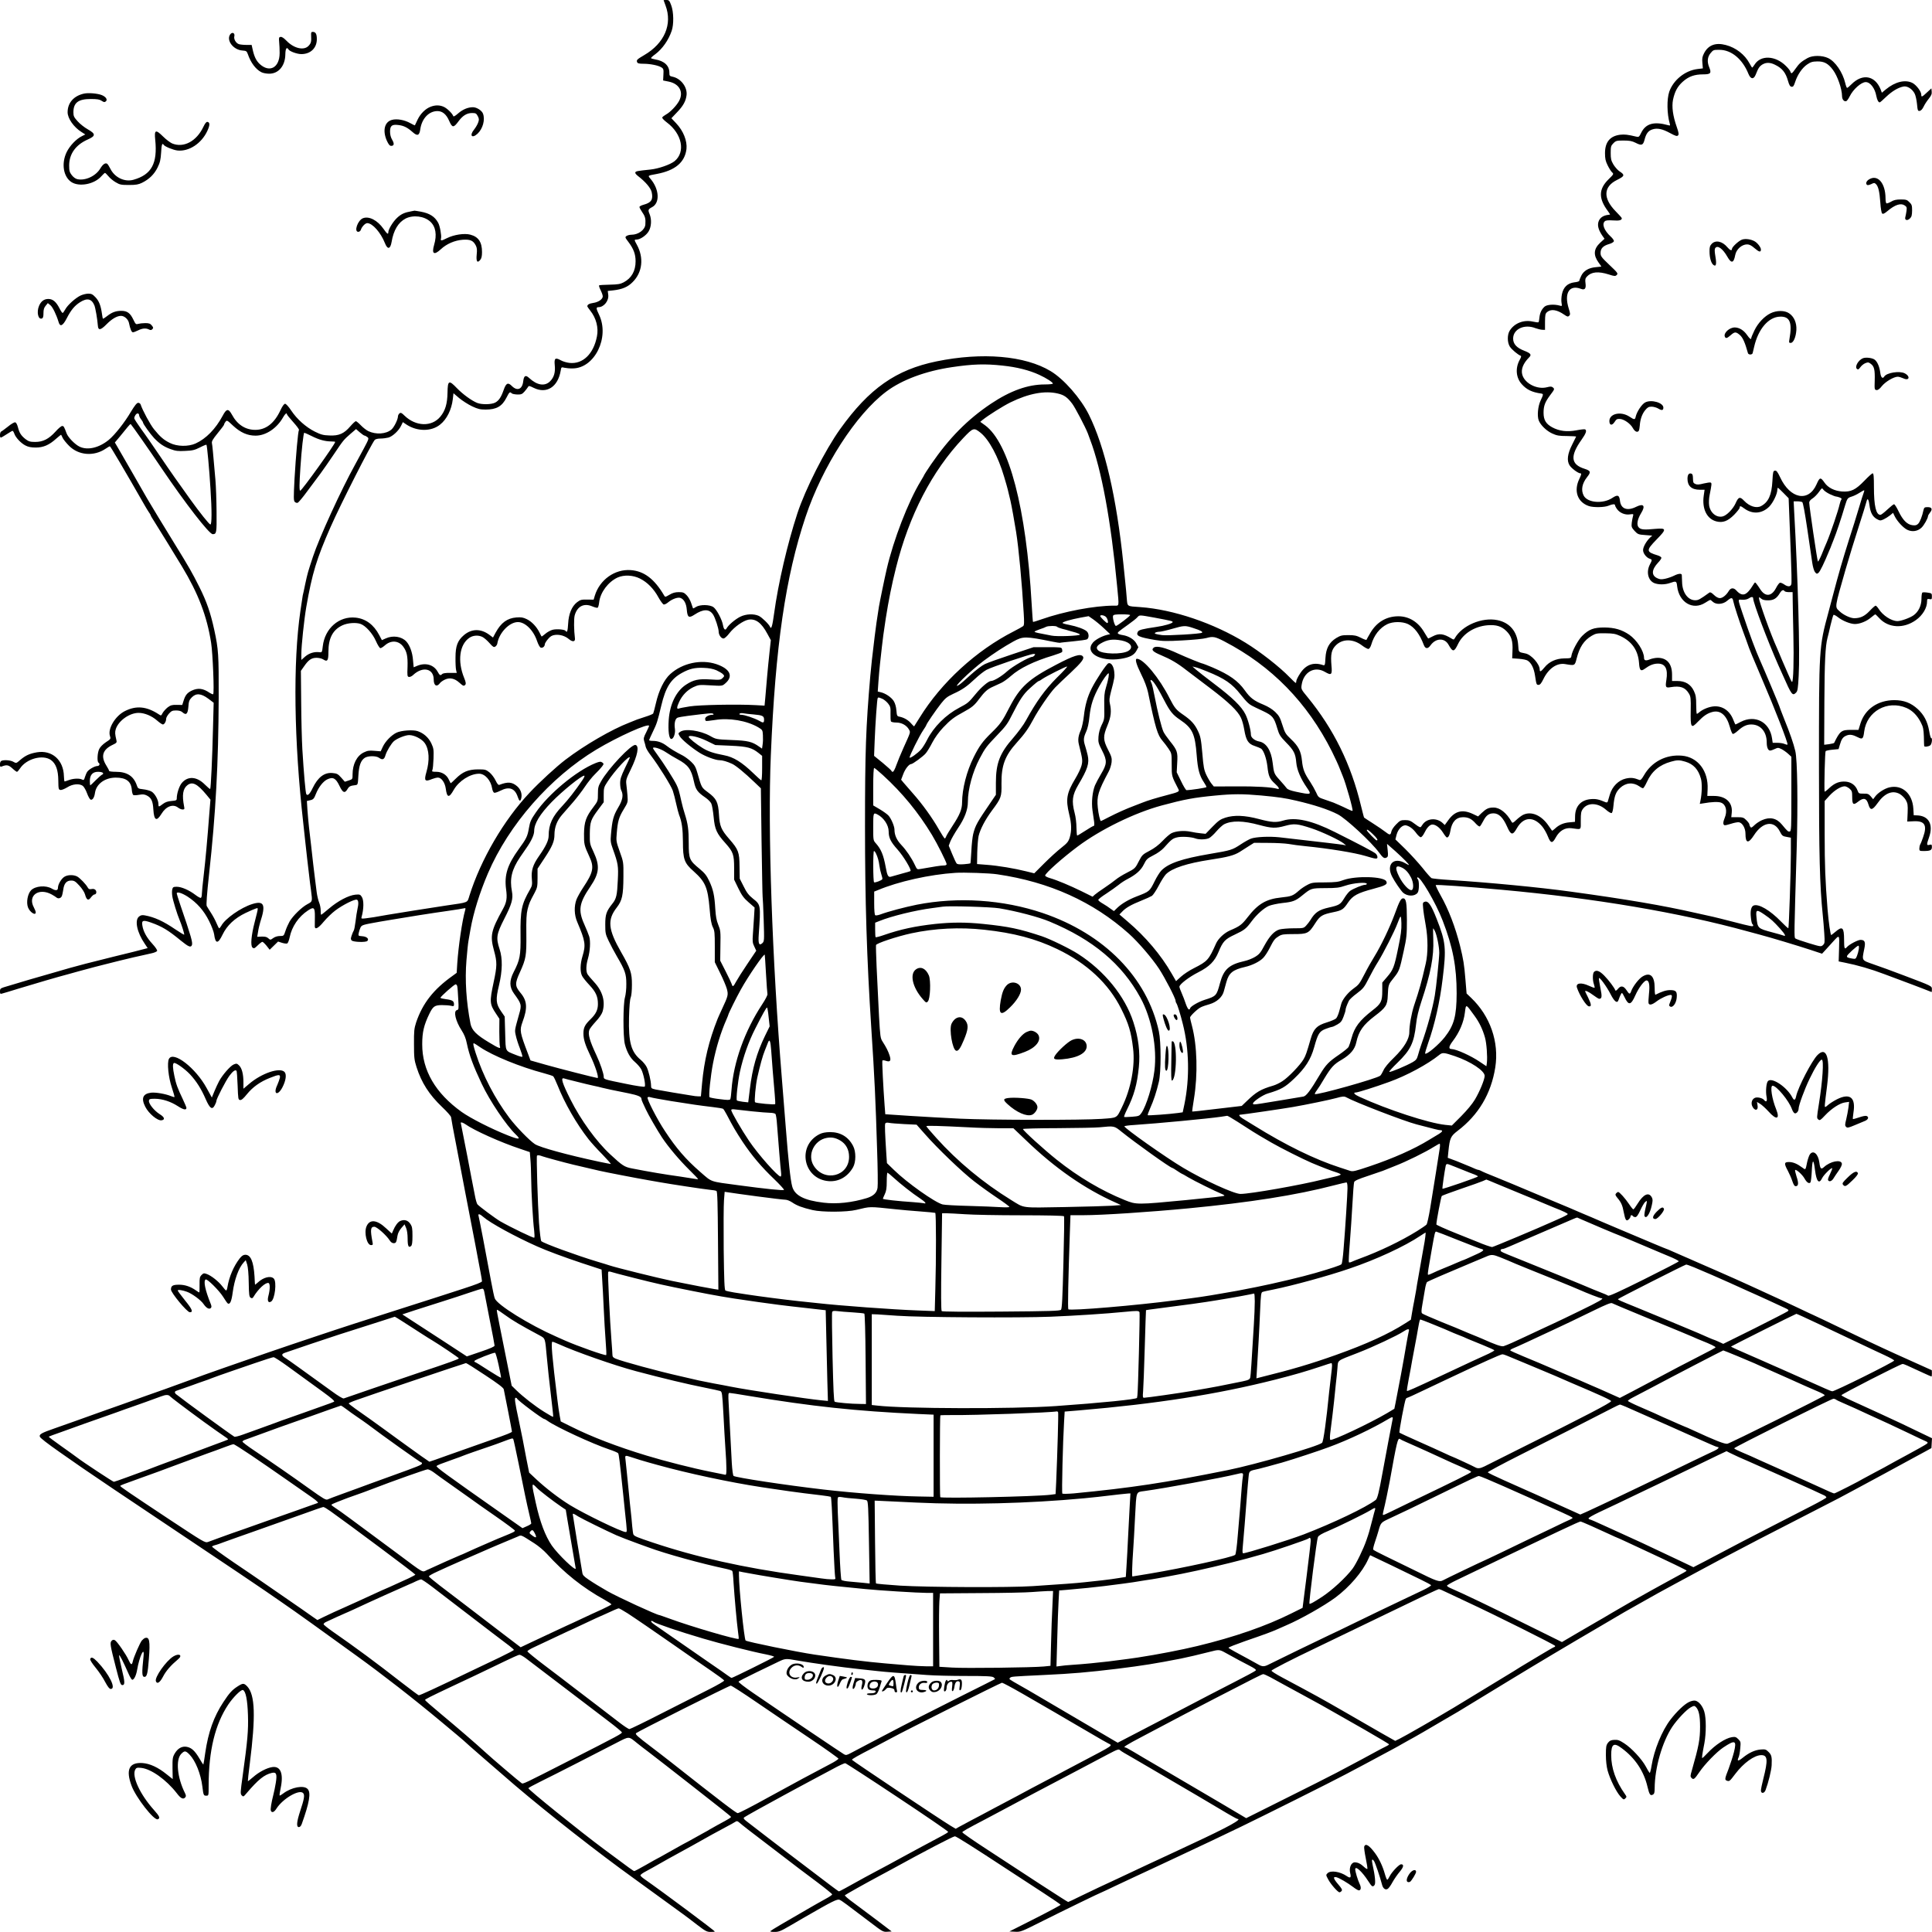<?xml version="1.0" encoding="UTF-8"?>
<svg xmlns="http://www.w3.org/2000/svg" version="1.0" viewBox="0 0 2000.108 2000" preserveAspectRatio="xMidYMid meet">
  <g transform="translate(0,2000) scale(0.1,-0.1)" fill="#000000" stroke="none">
    <path d="M6870 19998 c0 -2 9 -27 20 -55 73 -194 -11 -391 -220 -513 -76 -45 -83 -51 -74 -74 5 -12 20 -16 65 -16 70 0 155 -17 187 -38 21 -13 23 -22 20 -75 l-3 -60 59 -12 c111 -23 156 -110 105 -202 -27 -49 -92 -116 -135 -139 -18 -10 -36 -24 -38 -30 -3 -7 18 -29 47 -51 158 -118 196 -306 81 -401 -43 -35 -164 -78 -249 -87 -135 -14 -150 -17 -157 -28 -5 -8 4 -21 24 -37 81 -62 136 -127 145 -171 16 -76 -4 -107 -86 -129 -22 -6 -41 -16 -41 -23 0 -7 14 -32 30 -56 30 -43 35 -67 31 -126 -5 -55 -73 -105 -144 -105 -18 0 -41 -6 -51 -13 -17 -12 -15 -16 19 -61 54 -71 75 -127 75 -201 0 -100 -42 -175 -124 -218 -34 -18 -60 -22 -144 -24 -57 -1 -106 -4 -110 -7 -3 -4 4 -26 16 -50 12 -24 22 -52 22 -64 0 -29 -44 -60 -98 -68 -42 -6 -61 -17 -62 -35 0 -3 14 -24 31 -45 61 -77 87 -176 69 -266 -35 -182 -146 -289 -283 -275 -29 3 -70 15 -91 27 -57 32 -70 22 -63 -49 8 -74 -7 -127 -48 -168 -55 -55 -135 -42 -217 34 -36 34 -54 25 -61 -32 -9 -86 -62 -108 -120 -49 -38 38 -58 28 -82 -41 -27 -77 -50 -112 -89 -133 -39 -20 -138 -22 -186 -3 -59 24 -150 91 -210 153 -83 87 -95 81 -97 -47 -2 -115 -23 -186 -74 -248 -89 -108 -254 -103 -371 10 -31 31 -40 34 -53 23 -8 -7 -15 -21 -15 -30 0 -32 -40 -113 -67 -136 -55 -48 -160 -55 -240 -17 -19 9 -54 36 -77 60 -22 23 -46 43 -52 43 -6 0 -32 -24 -58 -54 -64 -75 -118 -99 -216 -94 -64 2 -88 9 -151 40 -93 47 -184 128 -244 218 -27 41 -54 70 -63 70 -11 0 -28 -23 -49 -68 -63 -134 -150 -202 -260 -202 -103 0 -187 55 -242 158 -36 65 -56 63 -95 -11 -74 -138 -173 -239 -281 -288 -76 -34 -191 -32 -265 5 -65 32 -101 63 -165 142 -40 49 -119 196 -139 257 -3 9 -14 17 -25 17 -14 0 -35 -26 -75 -92 -65 -111 -167 -240 -230 -292 -101 -82 -218 -110 -302 -70 -48 23 -118 95 -134 137 -26 70 -30 77 -46 77 -10 0 -41 -26 -69 -58 -70 -77 -130 -107 -210 -107 -52 0 -68 5 -99 28 -46 36 -65 64 -80 124 -8 30 -18 49 -29 51 -9 2 -43 -18 -74 -44 -32 -25 -64 -49 -70 -51 -15 -6 -18 -63 -4 -63 5 0 32 16 61 35 29 19 56 35 60 35 4 0 13 -13 18 -28 14 -42 69 -100 116 -124 29 -15 60 -21 106 -21 79 0 139 26 211 91 27 24 51 43 52 41 2 -2 9 -17 17 -34 8 -16 38 -53 65 -80 99 -100 258 -112 379 -30 20 14 40 25 44 25 6 0 157 -256 361 -613 13 -23 32 -54 42 -69 11 -14 19 -29 19 -32 0 -4 15 -30 34 -59 40 -63 224 -361 290 -471 170 -282 259 -515 302 -791 17 -108 34 -524 21 -532 -4 -2 -19 4 -35 14 -70 48 -122 54 -188 23 -47 -23 -66 -48 -84 -107 l-13 -41 -57 1 c-48 1 -63 -3 -94 -26 -20 -16 -43 -42 -52 -58 -15 -30 -16 -30 -41 -13 -126 82 -233 92 -351 32 -99 -50 -179 -184 -153 -258 9 -29 8 -31 -43 -64 -31 -21 -59 -49 -69 -71 -19 -39 -23 -130 -7 -140 19 -12 10 -35 -12 -35 -26 0 -87 -34 -104 -59 -7 -9 -17 -33 -24 -54 -9 -32 -13 -36 -30 -27 -26 14 -88 12 -135 -5 -22 -8 -43 -15 -46 -15 -3 0 -6 25 -7 55 -4 167 -123 273 -279 247 -75 -13 -118 -32 -173 -79 -41 -36 -42 -36 -70 -20 -28 17 -94 23 -124 11 -10 -4 -16 -18 -16 -36 0 -25 3 -29 18 -23 52 20 69 17 110 -19 21 -20 43 -36 48 -36 5 0 19 16 31 34 66 102 236 148 321 88 51 -37 75 -103 76 -212 1 -89 3 -95 23 -98 11 -2 42 11 69 27 54 35 124 42 161 16 12 -9 32 -43 44 -76 12 -34 29 -63 37 -67 20 -7 39 21 46 72 14 91 102 155 214 156 109 0 160 -39 167 -127 2 -26 9 -49 15 -53 6 -4 33 -3 60 2 39 7 56 5 80 -7 47 -24 63 -58 68 -146 7 -113 33 -127 84 -44 47 78 119 105 171 65 14 -11 35 -20 47 -20 20 0 22 4 16 33 -23 118 -12 184 36 220 51 38 101 13 195 -100 l42 -51 -10 -123 c-24 -313 -41 -497 -59 -652 -11 -93 -20 -184 -20 -202 0 -19 -4 -36 -10 -40 -5 -3 -31 11 -57 31 -64 49 -144 84 -193 84 -34 0 -41 -4 -46 -26 -4 -14 -4 -46 0 -71 5 -41 53 -196 76 -248 19 -44 52 -147 47 -151 -2 -2 -44 23 -93 56 -123 84 -215 126 -315 144 -28 5 -42 2 -60 -13 -47 -38 -20 -165 60 -281 l30 -45 -42 -11 c-23 -7 -163 -42 -312 -78 -250 -62 -374 -94 -450 -116 -46 -14 -97 -28 -135 -39 -123 -34 -467 -135 -552 -162 -33 -11 -38 -17 -38 -42 0 -23 4 -28 17 -24 10 2 92 27 183 55 171 52 403 120 503 146 31 9 83 23 115 32 102 28 246 66 282 74 19 4 80 20 135 34 55 14 123 30 150 36 28 6 68 15 90 20 22 5 64 14 93 21 30 6 56 18 59 25 3 8 -18 39 -49 73 -59 64 -94 127 -104 190 -9 54 7 59 88 31 116 -41 179 -79 310 -187 80 -65 104 -75 115 -47 10 27 -8 89 -122 422 -19 57 -35 108 -35 113 0 21 51 6 111 -32 98 -64 170 -145 224 -254 26 -51 49 -113 52 -137 13 -101 40 -102 87 -4 46 96 126 171 239 225 45 22 93 42 106 46 27 8 28 18 -12 -140 -36 -138 -45 -246 -23 -264 15 -13 21 -10 54 22 21 21 43 37 48 37 6 0 25 -18 44 -41 l32 -41 44 43 43 42 40 -13 c22 -7 46 -10 54 -7 8 3 19 31 26 64 22 110 92 214 190 278 62 41 72 31 71 -67 -1 -46 -1 -91 -1 -100 2 -36 38 -16 92 50 31 37 85 90 120 116 75 57 202 121 224 112 17 -6 19 -42 5 -101 -5 -22 -14 -78 -19 -124 -6 -46 -14 -89 -19 -95 -4 -6 -14 -28 -21 -50 -11 -32 -11 -40 0 -52 18 -17 146 -21 162 -5 21 21 -6 46 -53 49 -41 3 -42 4 -36 34 3 16 12 42 18 56 14 27 23 29 203 61 39 6 95 16 125 21 131 23 437 71 575 90 83 12 159 24 169 27 16 4 18 2 12 -18 -31 -108 -70 -373 -82 -552 l-6 -98 -41 -30 c-200 -142 -312 -286 -379 -484 -20 -62 -23 -88 -22 -225 0 -138 3 -164 26 -236 52 -163 131 -286 264 -413 52 -49 94 -97 94 -107 0 -9 25 -146 56 -303 30 -157 69 -358 85 -446 46 -239 88 -458 110 -570 10 -55 24 -125 29 -155 5 -30 17 -90 25 -132 8 -42 15 -84 15 -92 0 -10 -60 -33 -192 -76 -106 -34 -231 -75 -278 -90 -47 -15 -170 -55 -275 -88 -511 -163 -694 -222 -980 -318 -319 -106 -690 -234 -945 -324 -80 -28 -156 -55 -170 -60 -14 -4 -63 -23 -110 -40 -47 -17 -96 -35 -110 -40 -14 -5 -63 -23 -110 -40 -47 -17 -96 -35 -110 -40 -38 -13 -321 -113 -450 -160 -63 -23 -140 -50 -170 -60 -30 -10 -82 -29 -115 -41 -101 -37 -274 -98 -410 -146 -136 -47 -162 -62 -152 -87 6 -14 78 -70 208 -161 32 -22 135 -94 231 -161 95 -66 472 -320 838 -564 598 -399 1078 -722 1215 -819 28 -19 93 -65 145 -101 83 -58 197 -140 640 -460 273 -197 588 -442 884 -689 122 -101 223 -187 226 -190 6 -9 384 -337 531 -463 349 -297 869 -704 1230 -963 46 -33 169 -123 274 -199 104 -76 210 -153 234 -170 24 -17 89 -66 144 -109 90 -69 105 -77 144 -77 24 0 43 2 43 4 0 9 -531 405 -727 542 -24 16 -43 34 -43 40 0 5 17 19 38 31 58 31 134 74 167 93 17 10 55 31 85 48 121 65 361 199 451 250 21 11 81 44 135 73 55 29 105 57 112 62 9 7 19 4 35 -10 12 -11 54 -44 92 -74 134 -102 503 -384 531 -406 16 -12 99 -74 184 -138 85 -64 155 -121 155 -126 0 -6 -29 -26 -65 -45 -36 -20 -81 -45 -100 -56 -19 -11 -50 -29 -68 -39 -251 -144 -398 -231 -406 -240 -6 -5 9 -9 41 -9 46 0 65 8 165 66 62 37 128 75 146 85 293 169 341 193 365 181 22 -9 67 -43 320 -235 123 -94 130 -98 173 -95 l45 3 -151 115 c-84 63 -194 146 -246 184 -53 38 -92 72 -87 76 9 8 202 117 348 195 50 27 108 58 130 70 347 191 642 345 661 345 13 0 185 -108 549 -347 105 -68 270 -176 368 -240 97 -63 177 -118 177 -122 0 -4 -119 -68 -265 -142 l-265 -134 59 -3 c57 -3 64 0 287 112 207 104 602 296 609 296 1 0 68 31 149 70 80 38 168 79 194 91 26 12 90 42 142 66 52 25 120 56 150 70 30 14 102 48 160 75 58 28 128 61 155 73 64 29 286 135 490 233 220 106 945 468 1085 543 63 33 153 81 200 106 90 49 154 83 285 153 44 24 85 46 90 50 6 4 42 24 80 45 66 35 203 115 395 228 47 27 99 58 115 67 31 18 274 166 550 335 276 168 593 357 915 545 69 40 145 85 170 100 25 16 128 75 230 132 176 100 242 136 390 216 107 57 192 103 245 132 28 15 84 45 125 67 41 22 113 61 160 85 163 87 406 213 900 466 118 60 235 121 260 134 25 14 95 51 155 83 98 52 469 253 615 333 30 17 84 46 120 65 l65 36 3 51 3 51 -173 83 c-95 46 -195 94 -223 106 -27 13 -90 42 -140 65 -103 47 -171 79 -304 139 -52 23 -96 47 -98 52 -3 9 612 324 634 324 12 0 38 -11 216 -94 43 -20 80 -36 83 -36 2 0 4 15 4 33 l-1 32 -222 100 c-200 89 -383 174 -582 270 -293 141 -428 205 -430 205 -1 0 -68 31 -149 70 -80 38 -168 79 -194 91 -26 12 -74 34 -107 49 -33 15 -85 39 -115 53 -30 13 -86 39 -125 57 -38 18 -167 75 -285 127 -118 52 -228 100 -245 107 -16 8 -64 28 -105 46 -41 18 -99 43 -128 56 -29 13 -54 24 -57 24 -2 0 -61 24 -132 54 -70 30 -231 98 -358 151 -126 53 -254 108 -283 121 -29 13 -55 24 -57 24 -2 0 -28 11 -57 24 -51 23 -105 46 -458 193 -85 36 -198 83 -250 105 -52 22 -128 53 -170 70 -88 35 -138 56 -162 69 -10 5 -22 9 -28 9 -5 0 -38 13 -72 29 -35 15 -103 43 -151 62 l-89 33 7 70 c14 134 23 154 95 209 217 165 347 385 390 657 41 263 -53 532 -250 720 l-47 45 -12 145 c-13 158 -21 206 -56 350 -49 193 -119 377 -202 523 -30 54 -52 101 -49 104 7 7 317 -15 681 -48 967 -88 1842 -236 2555 -433 30 -8 82 -22 115 -31 118 -31 402 -117 524 -157 l124 -41 36 39 c20 22 55 60 78 86 68 75 66 76 62 -72 l-4 -133 65 -13 c131 -26 272 -67 406 -118 21 -8 100 -37 174 -65 74 -27 175 -66 225 -85 49 -20 91 -36 92 -36 2 0 3 13 3 28 0 35 5 32 -285 142 -181 68 -205 77 -320 117 -125 44 -120 36 -95 160 15 71 6 93 -39 93 -28 0 -118 -48 -140 -74 -25 -29 -30 -17 -30 75 0 128 -17 145 -88 84 -23 -19 -43 -35 -45 -35 -8 0 -27 133 -38 265 -24 301 -30 455 -30 780 l0 343 50 55 c51 56 118 97 158 97 11 0 34 -11 49 -24 25 -22 28 -31 28 -85 0 -80 11 -90 60 -51 59 47 89 39 109 -31 18 -61 40 -58 91 13 74 107 156 141 233 98 22 -13 49 -40 62 -62 19 -35 22 -51 19 -131 l-4 -92 65 3 c116 6 144 -40 99 -165 -11 -32 -24 -66 -30 -75 -5 -10 -9 -29 -9 -43 0 -23 4 -25 43 -25 70 0 87 8 87 41 0 26 -3 29 -25 23 -31 -8 -31 2 -5 76 48 135 -2 226 -126 229 l-32 1 -4 68 c-9 156 -115 251 -247 221 -50 -11 -120 -56 -149 -96 l-20 -27 -25 30 c-22 25 -32 29 -75 28 -46 0 -50 1 -61 31 -19 53 -63 87 -119 93 -68 6 -117 -13 -174 -66 -26 -25 -48 -41 -49 -36 -5 56 4 411 11 418 5 5 37 12 72 15 l62 6 12 41 c18 64 33 84 69 99 35 15 66 10 124 -20 42 -21 51 -13 60 61 26 210 240 330 438 245 62 -27 113 -79 149 -151 24 -46 28 -70 31 -145 1 -49 2 -93 3 -97 0 -13 44 -8 63 6 17 13 25 76 9 76 -4 0 -14 32 -20 72 -17 98 -54 168 -118 227 -71 65 -144 93 -244 93 -169 -1 -302 -92 -349 -240 l-21 -68 -74 0 c-102 1 -118 -11 -178 -135 -2 -3 -25 -9 -53 -13 l-50 -6 2 447 c2 411 10 575 32 658 5 17 19 75 31 130 13 55 27 104 31 109 4 4 25 -6 46 -23 47 -38 130 -71 176 -71 51 0 121 28 165 66 22 18 43 34 46 34 3 0 22 -18 41 -39 94 -103 252 -112 380 -20 69 49 115 126 115 191 0 27 3 30 25 26 23 -5 25 -2 25 28 0 31 -2 33 -44 39 -25 4 -49 4 -54 1 -6 -3 -10 -33 -10 -66 0 -69 -31 -134 -82 -170 -38 -27 -130 -60 -167 -60 -63 1 -152 59 -195 128 -11 17 -25 32 -31 32 -5 0 -33 -24 -61 -54 -52 -55 -96 -76 -161 -76 -41 1 -113 35 -152 73 -49 46 -52 28 63 430 48 164 84 281 153 497 17 50 59 187 67 218 8 30 22 7 28 -49 9 -75 32 -118 77 -143 32 -17 36 -17 69 -3 19 9 49 28 67 42 l31 26 17 -35 c25 -52 89 -121 131 -141 50 -24 107 -15 146 22 27 25 68 99 68 121 0 5 9 21 21 36 28 35 19 56 -25 56 -31 0 -36 -4 -42 -27 -14 -67 -38 -127 -56 -145 -16 -16 -29 -19 -60 -15 -54 7 -99 52 -143 144 -19 40 -40 73 -47 73 -6 0 -37 -25 -69 -55 -32 -30 -64 -55 -72 -55 -45 0 -67 92 -67 286 0 109 -3 144 -13 144 -7 0 -45 -34 -85 -76 -93 -96 -139 -118 -233 -112 -78 6 -144 39 -180 91 -42 60 -50 58 -83 -17 -83 -188 -273 -151 -377 73 -27 57 -38 71 -54 69 -18 -3 -21 -13 -26 -108 -8 -145 -41 -218 -117 -259 -49 -26 -121 -3 -176 55 -43 46 -59 41 -89 -28 -26 -57 -91 -124 -132 -134 -64 -16 -129 36 -141 114 -4 27 -2 73 5 107 22 111 23 123 12 129 -6 4 -38 -1 -73 -9 -46 -12 -68 -14 -85 -6 -24 11 -25 13 -27 71 -1 25 -6 36 -20 38 -23 5 -36 -14 -36 -55 0 -74 43 -113 128 -113 l49 0 -9 -62 c-19 -137 33 -241 132 -266 66 -16 116 2 183 69 31 32 57 65 57 73 0 22 11 20 48 -8 85 -62 183 -55 258 19 40 41 84 132 84 175 0 11 3 20 6 20 3 0 29 -24 58 -54 l53 -54 6 -153 c3 -85 11 -280 17 -433 6 -154 9 -290 5 -303 -7 -29 -37 -30 -76 -2 -16 11 -36 19 -43 16 -8 -3 -27 -29 -42 -59 -46 -84 -110 -88 -161 -8 -12 19 -29 44 -38 55 -15 19 -16 19 -28 1 -6 -10 -21 -32 -32 -49 -11 -16 -31 -39 -46 -49 -30 -23 -66 -13 -101 27 -29 33 -59 32 -80 -2 -26 -44 -65 -75 -93 -75 -16 0 -40 12 -61 33 -25 24 -38 31 -48 24 -99 -71 -113 -79 -146 -79 -76 0 -134 80 -136 189 -1 33 -2 66 -3 73 -2 18 -36 15 -81 -8 -22 -11 -62 -25 -89 -31 -42 -9 -56 -8 -86 6 -61 30 -57 88 11 161 19 19 34 42 34 49 0 7 -17 19 -37 25 -123 37 -124 51 -12 166 105 107 103 119 -14 109 -114 -11 -147 -8 -169 12 -28 25 -19 84 22 151 47 76 26 103 -50 66 -93 -47 -160 -23 -169 62 -7 59 -24 66 -78 30 -97 -65 -259 -52 -298 24 -29 57 -17 124 35 190 43 54 39 66 -26 87 -143 45 -151 132 -30 302 45 64 56 94 36 106 -5 3 -46 -1 -91 -10 -97 -18 -176 -8 -249 31 -66 36 -90 77 -90 151 0 72 15 111 69 183 46 61 47 63 26 80 -12 10 -25 10 -60 1 -102 -26 -229 39 -255 129 -16 56 8 118 72 182 26 26 14 41 -50 66 -81 31 -117 71 -117 127 0 98 116 153 230 108 22 -8 54 -16 70 -17 l30 -1 0 84 c1 75 3 85 24 102 40 32 100 23 174 -28 33 -23 40 -24 52 -12 13 12 12 23 -5 77 -49 158 7 247 126 202 41 -16 56 2 48 59 -5 38 -2 50 16 69 45 48 117 55 224 21 62 -20 69 -20 84 -5 15 14 9 23 -76 103 -84 80 -92 91 -92 125 0 46 27 74 90 92 25 7 46 20 48 29 2 8 -13 30 -33 48 -68 62 -94 131 -60 159 10 9 37 11 85 8 64 -5 90 2 90 23 0 4 -29 37 -64 72 -132 135 -127 254 14 324 81 40 84 52 25 90 -18 12 -46 44 -62 70 -24 41 -28 59 -28 120 0 66 3 75 28 100 25 26 34 28 105 28 63 0 88 -5 124 -23 62 -32 78 -27 93 30 16 64 38 94 81 108 50 17 104 6 184 -38 56 -30 71 -35 82 -24 10 10 8 27 -14 90 -40 114 -52 208 -38 279 18 85 46 138 101 187 60 54 121 76 210 76 79 0 89 12 64 73 -24 58 -19 107 14 147 27 33 32 35 92 34 124 0 239 -97 300 -249 23 -56 54 -60 75 -8 27 69 39 86 69 105 38 23 80 23 130 -2 75 -36 111 -80 136 -169 12 -42 21 -57 36 -59 17 -2 23 6 37 48 25 77 73 147 124 182 38 26 55 31 106 32 71 1 112 -21 162 -88 47 -63 93 -195 94 -272 0 -34 22 -59 44 -51 7 3 23 25 35 49 35 73 120 148 166 148 47 0 96 -64 110 -145 8 -40 21 -65 35 -65 4 0 34 26 67 58 60 57 122 95 178 106 40 9 93 -26 117 -74 10 -20 20 -68 24 -108 6 -67 9 -73 28 -70 13 2 28 18 40 43 10 22 34 59 53 82 26 33 34 50 31 75 l-3 33 -46 -42 c-52 -49 -59 -51 -59 -23 0 33 -51 100 -91 121 -75 38 -179 13 -275 -66 l-42 -35 -12 33 c-58 145 -188 169 -302 55 -21 -21 -41 -38 -46 -38 -4 0 -13 23 -19 50 -27 112 -103 224 -178 259 -62 29 -160 29 -212 0 -64 -36 -87 -56 -123 -108 -39 -55 -46 -60 -55 -32 -3 10 -24 37 -47 59 -108 107 -260 114 -323 14 -11 -17 -22 -31 -25 -32 -3 0 -15 20 -28 44 -49 91 -141 163 -246 190 -105 28 -181 -1 -224 -84 -19 -37 -22 -55 -18 -101 l5 -57 -57 -7 c-128 -16 -249 -114 -291 -235 -26 -77 -24 -228 5 -329 6 -22 5 -23 -17 -17 -147 41 -232 17 -279 -80 -20 -41 -25 -45 -49 -39 -91 22 -122 25 -168 20 -105 -13 -157 -76 -157 -190 0 -57 5 -82 27 -126 15 -31 36 -64 46 -73 19 -17 18 -19 -38 -74 -102 -101 -103 -197 -4 -329 13 -18 23 -34 21 -34 -2 -1 -12 -3 -23 -4 -45 -6 -76 -26 -92 -59 -19 -42 -9 -89 32 -151 l26 -37 -45 -41 c-68 -64 -73 -127 -16 -206 17 -22 29 -41 28 -41 -2 -1 -27 -3 -57 -6 -73 -6 -126 -37 -151 -89 -11 -23 -20 -46 -20 -52 0 -6 -23 -13 -52 -16 -70 -9 -113 -50 -128 -123 -6 -29 -8 -69 -4 -89 6 -36 6 -36 -22 -28 -55 15 -130 10 -154 -12 -31 -28 -48 -65 -53 -113 -2 -23 -6 -44 -9 -48 -4 -3 -31 0 -61 7 -95 21 -191 -18 -238 -95 -26 -42 -25 -121 1 -163 18 -30 85 -86 113 -96 8 -3 5 -16 -11 -44 -46 -85 -38 -184 23 -251 50 -56 106 -83 200 -96 25 -4 24 -9 -5 -71 -29 -60 -38 -161 -20 -208 20 -49 79 -107 140 -135 46 -21 70 -26 152 -26 54 -1 97 -3 95 -6 -1 -3 -20 -40 -41 -83 -49 -96 -57 -166 -27 -214 19 -31 89 -83 111 -83 14 0 13 -11 -10 -58 -60 -125 -19 -241 99 -281 48 -16 162 -14 204 4 43 18 67 19 67 4 0 -6 9 -24 21 -40 28 -39 83 -62 133 -54 37 5 38 4 32 -17 -4 -13 -10 -44 -13 -69 -5 -43 -2 -50 29 -85 33 -35 39 -38 109 -43 l74 -6 -22 -20 c-39 -37 -73 -97 -73 -130 0 -34 35 -79 71 -90 24 -8 24 -12 -1 -60 -39 -76 -18 -164 45 -191 44 -18 111 -18 165 1 63 22 67 21 73 -36 20 -166 163 -250 290 -169 26 17 50 30 53 30 3 0 14 -9 26 -20 35 -32 105 -27 148 10 45 38 56 37 64 -4 8 -41 62 -208 106 -326 18 -47 35 -96 40 -110 13 -43 66 -171 150 -366 131 -304 275 -673 265 -682 -3 -3 -16 0 -30 6 -14 7 -48 12 -74 12 l-49 0 -7 47 c-25 169 -175 247 -324 170 -28 -15 -52 -27 -54 -27 -3 0 -12 21 -22 46 -38 100 -119 153 -215 140 -49 -7 -107 -32 -141 -62 -8 -8 -19 -14 -22 -14 -4 0 -7 42 -7 93 0 76 -4 101 -24 144 -32 68 -89 103 -169 103 l-57 0 0 66 c0 113 -53 174 -149 174 -23 0 -58 -7 -78 -15 -43 -18 -63 -14 -63 14 0 70 -74 185 -153 240 -78 53 -152 74 -257 75 -111 0 -160 -18 -230 -87 -42 -41 -105 -157 -112 -207 -3 -24 -6 -25 -73 -26 -86 -1 -158 -34 -206 -94 -36 -44 -49 -50 -49 -21 0 56 -87 154 -147 166 -76 16 -70 8 -76 90 -10 137 -87 229 -214 255 -159 33 -366 -54 -442 -187 -9 -16 -12 -17 -33 -4 -84 52 -130 58 -196 23 -23 -12 -44 -22 -46 -22 -2 0 -20 29 -41 64 -62 107 -158 166 -268 166 -123 0 -224 -60 -289 -170 -21 -35 -39 -68 -41 -73 -1 -5 -27 4 -57 20 -46 23 -67 28 -131 28 -67 0 -81 -4 -125 -30 -74 -46 -106 -106 -112 -206 -4 -77 -6 -80 -26 -74 -99 33 -178 4 -237 -88 -22 -33 -39 -68 -39 -79 0 -10 -2 -18 -5 -18 -4 0 -32 26 -63 58 -104 108 -304 264 -457 358 -327 202 -749 345 -1090 369 -142 10 -132 3 -140 92 -3 43 -10 116 -15 163 -5 47 -14 135 -20 195 -71 688 -192 1210 -357 1542 -84 169 -259 369 -396 451 -265 160 -708 198 -1181 101 -420 -86 -698 -281 -999 -702 -154 -215 -360 -621 -442 -872 -103 -314 -198 -722 -241 -1037 -17 -126 -29 -168 -41 -139 -11 28 -84 99 -117 115 -52 24 -133 21 -193 -9 -52 -26 -122 -86 -140 -119 -14 -26 -30 -13 -38 32 -9 56 -65 162 -98 186 -38 28 -140 29 -181 3 -15 -10 -29 -17 -31 -15 -1 2 -10 26 -19 54 -9 28 -30 65 -47 82 -27 28 -38 32 -82 32 -36 0 -63 -7 -96 -27 -42 -25 -46 -25 -55 -8 -101 172 -208 253 -346 263 -165 12 -321 -99 -372 -265 l-12 -41 -67 1 c-59 1 -71 -2 -104 -27 -55 -42 -88 -121 -93 -223 -4 -76 -12 -98 -26 -74 -10 15 -94 22 -136 11 -22 -6 -56 -25 -75 -42 -20 -17 -37 -29 -38 -27 -2 2 -12 21 -22 42 -31 61 -81 113 -131 137 -37 18 -57 22 -108 18 -95 -8 -158 -54 -214 -156 l-28 -52 -40 30 c-88 64 -183 62 -262 -6 -64 -55 -86 -111 -86 -229 -1 -55 2 -114 6 -131 l7 -30 -69 0 c-43 1 -74 -4 -81 -11 -20 -20 -26 -16 -49 25 -40 71 -125 95 -211 59 l-36 -15 -7 75 c-6 79 -33 152 -69 192 -48 52 -139 66 -213 32 l-40 -18 -28 53 c-57 108 -140 169 -244 180 -171 18 -319 -111 -340 -296 -7 -62 -9 -65 -32 -62 -55 7 -108 -9 -149 -44 l-41 -36 0 62 c0 84 29 357 51 485 61 350 107 501 252 830 105 238 417 851 457 901 8 8 31 14 59 14 25 0 62 5 82 10 44 12 108 72 132 123 l18 37 37 -25 c111 -73 257 -74 348 -1 70 55 119 155 132 263 l7 62 60 -51 c33 -27 92 -65 132 -84 60 -28 83 -34 141 -34 112 0 170 33 216 124 30 59 35 63 54 44 6 -6 32 -11 57 -12 40 -1 51 3 75 30 15 18 32 39 37 48 7 14 14 13 58 -9 134 -66 251 8 280 178 6 37 7 38 38 30 18 -4 57 -8 87 -7 227 2 384 322 272 556 -31 64 -32 78 -6 78 57 0 110 68 101 130 l-5 38 57 6 c94 11 151 35 201 86 101 100 118 251 43 387 -28 51 -28 53 -2 53 37 0 100 43 125 86 28 48 32 122 9 178 -18 42 -15 50 25 71 84 43 76 185 -14 292 -31 37 -34 34 63 52 191 36 291 120 308 258 9 84 -32 188 -107 267 l-49 52 57 60 c64 66 93 117 100 180 9 83 -60 173 -146 190 -29 6 -32 10 -32 41 0 73 -52 122 -147 138 -24 4 -43 10 -43 14 0 4 20 23 46 41 72 55 135 144 168 241 23 66 21 196 -5 264 -18 49 -23 55 -50 55 -16 0 -29 -1 -29 -2z m3510 -3783 c146 -15 277 -48 380 -96 72 -33 140 -77 140 -90 0 -5 -38 -9 -84 -9 -175 0 -356 -65 -558 -200 -243 -163 -433 -356 -619 -627 -38 -56 -69 -104 -69 -106 0 -3 -18 -34 -39 -69 -129 -212 -281 -606 -351 -908 -22 -94 -73 -342 -81 -392 -23 -149 -30 -191 -44 -308 -28 -231 -34 -285 -45 -405 -46 -533 -55 -780 -55 -1560 0 -772 18 -1364 65 -2087 34 -513 45 -760 60 -1253 7 -198 9 -378 5 -401 -7 -52 -43 -86 -110 -107 -154 -47 -312 -64 -447 -48 -204 24 -302 75 -327 169 -18 65 -40 272 -66 607 -8 110 -26 335 -40 500 -102 1247 -148 2584 -115 3355 47 1131 152 1849 360 2470 174 521 521 1060 835 1296 162 122 407 213 680 253 215 32 341 36 525 16z m571 -289 c66 -15 99 -39 149 -105 31 -41 137 -244 161 -306 4 -11 15 -40 24 -65 119 -313 216 -841 280 -1518 21 -222 24 -202 -33 -202 -201 0 -518 -60 -748 -141 -48 -17 -88 -29 -90 -27 -2 2 -8 87 -14 189 -56 987 -233 1663 -482 1846 l-50 36 23 19 c61 49 212 144 289 182 190 93 356 124 491 92z m-9511 -223 c0 -10 9 -29 20 -43 11 -14 20 -29 20 -33 0 -15 77 -121 116 -163 58 -60 102 -89 171 -114 52 -19 77 -22 151 -18 75 3 98 9 152 36 34 18 65 30 67 28 7 -6 30 -259 42 -456 15 -231 14 -370 -1 -370 -12 1 -108 121 -208 260 -121 168 -211 296 -315 450 -65 96 -151 221 -192 276 -40 56 -73 107 -73 113 0 22 20 51 35 51 8 0 15 -8 15 -17z m1530 9 c0 -5 29 -41 65 -81 36 -40 63 -76 60 -82 -10 -15 -32 -268 -46 -507 -10 -194 -10 -225 3 -238 8 -8 21 -12 30 -9 8 3 53 56 98 118 46 62 108 145 138 185 29 40 92 130 139 200 98 146 100 148 173 212 l56 48 39 -34 c22 -19 44 -34 50 -34 5 0 18 -7 28 -15 18 -13 16 -19 -36 -117 -30 -57 -71 -132 -91 -168 -144 -260 -371 -756 -436 -953 -54 -164 -55 -167 -80 -282 -11 -55 -23 -109 -26 -120 -2 -11 -13 -82 -24 -159 -78 -534 -67 -1342 30 -2201 6 -49 15 -133 20 -185 5 -52 14 -133 20 -180 6 -47 15 -123 20 -170 5 -47 14 -119 20 -160 15 -115 15 -112 -37 -140 -59 -31 -150 -120 -185 -180 -14 -25 -34 -69 -43 -98 -17 -51 -18 -52 -57 -52 -25 0 -51 -8 -69 -21 -29 -21 -31 -21 -51 -3 -14 14 -34 19 -67 18 l-48 -2 9 54 c4 30 15 73 22 97 60 182 40 226 -82 188 -117 -36 -282 -151 -321 -225 -8 -14 -18 -26 -22 -26 -3 0 -16 24 -28 54 -12 29 -38 77 -57 106 -19 30 -39 61 -44 71 -6 11 2 126 24 325 70 636 97 1148 100 1834 1 443 -2 497 -46 700 -39 178 -78 291 -154 443 -75 149 -104 201 -259 452 -83 133 -258 423 -284 468 -10 17 -79 138 -153 267 -74 129 -145 252 -157 272 l-22 37 53 63 c29 35 65 79 80 98 15 19 29 32 31 30 19 -21 191 -266 318 -455 246 -364 495 -685 531 -685 40 1 42 11 40 232 -1 117 -6 266 -12 333 -26 300 -31 352 -36 376 -4 20 8 41 60 105 36 43 66 84 66 89 0 6 7 19 15 29 14 18 18 16 79 -42 76 -70 148 -102 232 -102 107 0 222 77 286 192 20 35 38 49 38 30z m7180 -191 c89 -71 184 -248 245 -456 9 -33 21 -71 25 -85 7 -23 14 -51 41 -165 11 -48 43 -224 58 -320 27 -168 61 -533 79 -843 6 -96 5 -126 -6 -134 -7 -6 -50 -30 -95 -53 -390 -198 -752 -530 -977 -895 -29 -47 -54 -87 -56 -89 -2 -2 -15 11 -30 28 -29 35 -73 61 -119 71 -29 5 -30 9 -35 65 -3 38 -13 74 -28 98 -24 38 -85 80 -136 91 l-29 7 7 102 c4 56 11 138 16 182 5 44 14 125 20 180 10 94 15 124 40 293 29 185 62 351 106 525 136 544 373 1001 695 1341 103 109 111 111 179 57z m-6924 -35 c77 -39 138 -55 202 -56 23 0 42 -2 42 -5 0 -23 -346 -505 -362 -505 -10 0 -10 64 2 240 12 188 32 360 40 360 4 0 38 -15 76 -34z m15718 -602 c28 -13 56 -24 63 -24 6 0 24 -5 38 -10 20 -8 24 -14 17 -23 -5 -6 -13 -28 -17 -47 -14 -65 -94 -301 -134 -395 -10 -22 -33 -77 -51 -123 -19 -45 -37 -79 -40 -75 -7 8 -90 572 -90 610 0 13 12 29 33 42 18 11 48 41 66 66 33 46 33 46 48 25 9 -12 39 -33 67 -46z m348 9 c-6 -15 -25 -75 -42 -133 -42 -139 -65 -214 -106 -340 -70 -221 -110 -360 -169 -585 -13 -49 -33 -126 -45 -170 -100 -369 -99 -365 -99 -1610 0 -906 8 -1226 39 -1525 5 -52 13 -140 16 -195 6 -93 5 -101 -14 -119 -20 -18 -24 -17 -147 20 -70 21 -132 43 -139 49 -13 11 -12 35 14 920 14 480 8 928 -14 1020 -19 80 -55 184 -116 334 -27 69 -50 128 -50 132 0 6 -159 384 -200 475 -43 95 -105 261 -180 484 -52 157 -52 144 -3 141 26 -1 51 4 65 13 29 20 48 20 48 0 0 -44 150 -441 262 -694 11 -25 31 -70 45 -100 90 -204 100 -217 136 -181 17 16 21 41 28 177 14 236 -7 992 -47 1702 l-5 102 38 0 c21 0 44 -4 51 -8 8 -5 27 -109 52 -278 21 -148 44 -304 51 -347 6 -44 19 -88 29 -100 16 -19 20 -20 36 -7 17 15 57 97 115 238 7 15 16 37 20 50 5 12 13 32 18 45 34 85 79 219 123 367 21 69 26 76 64 88 22 6 59 24 84 40 25 16 47 28 49 26 2 -2 -1 -16 -7 -31z m-12666 -883 c75 -37 143 -106 191 -195 21 -38 46 -71 54 -73 9 -2 31 9 48 24 40 33 99 54 125 44 37 -13 61 -58 66 -122 7 -80 21 -90 80 -51 91 60 153 60 192 1 22 -33 58 -144 58 -177 0 -34 26 -71 50 -71 11 0 37 23 62 56 51 65 142 129 197 139 74 12 134 -32 195 -146 l36 -66 -14 -129 c-8 -71 -19 -185 -25 -254 -6 -69 -14 -163 -18 -210 l-8 -85 -90 5 c-191 11 -588 3 -685 -13 -52 -8 -103 -18 -112 -22 -24 -10 -23 14 3 69 31 68 84 122 146 152 55 25 60 26 178 19 120 -7 122 -7 152 19 88 74 53 152 -92 201 -157 52 -350 11 -476 -103 -63 -56 -119 -170 -149 -303 -12 -52 -25 -100 -28 -106 -4 -5 -38 -20 -77 -32 -38 -12 -79 -26 -90 -30 -11 -5 -47 -19 -80 -32 -184 -71 -463 -233 -660 -383 -97 -74 -269 -232 -372 -342 -267 -283 -505 -691 -623 -1066 -25 -77 0 -67 -245 -103 -171 -26 -489 -76 -600 -95 -129 -23 -182 -32 -229 -37 -44 -5 -48 -4 -43 13 24 84 25 176 2 210 -15 24 -22 26 -66 22 -70 -7 -181 -65 -272 -143 -42 -36 -79 -65 -82 -65 -3 0 -5 20 -5 44 0 24 -7 61 -16 82 -9 22 -20 68 -25 104 -4 36 -13 103 -19 150 -11 86 -20 164 -40 345 -6 55 -16 136 -21 180 -5 44 -12 123 -16 176 l-6 97 31 7 c35 7 43 16 62 65 27 69 74 130 117 151 60 29 89 14 128 -68 34 -71 54 -79 82 -33 17 30 30 36 83 42 24 3 25 6 30 98 6 105 25 158 67 185 32 21 115 22 145 1 38 -27 56 -20 69 27 13 43 61 122 88 145 35 29 118 62 157 62 54 0 133 -41 162 -84 46 -67 51 -179 16 -300 -26 -90 -15 -102 59 -71 20 8 48 15 61 15 36 0 73 -53 81 -116 13 -95 34 -97 83 -10 53 92 169 166 262 166 61 0 122 -69 135 -153 3 -21 13 -41 21 -44 7 -3 36 7 64 21 91 47 150 26 180 -64 15 -46 27 -51 36 -15 11 45 -5 92 -41 124 -53 46 -97 50 -185 16 -11 -4 -22 9 -40 46 -14 29 -42 66 -63 83 -37 29 -44 31 -120 31 -100 -1 -158 -25 -231 -98 -26 -26 -49 -47 -51 -45 -1 2 -10 19 -19 38 -23 50 -72 80 -130 80 -42 0 -47 2 -40 18 5 9 10 63 12 119 3 93 1 106 -23 158 -29 60 -79 105 -142 126 -49 16 -170 7 -218 -16 -54 -26 -116 -90 -142 -146 l-22 -47 -65 5 c-53 5 -72 2 -111 -17 -71 -35 -115 -121 -115 -227 0 -49 0 -50 -40 -63 l-40 -13 -38 43 c-33 37 -44 43 -88 47 -85 9 -153 -43 -207 -155 -30 -63 -53 -85 -66 -63 -8 12 -26 216 -41 466 -5 88 -11 306 -12 485 l-3 325 33 47 c46 67 77 88 129 88 24 0 55 -7 68 -16 45 -29 55 -14 55 79 0 141 46 227 144 273 55 26 143 32 191 14 52 -20 122 -98 156 -175 19 -43 39 -75 47 -75 8 0 29 13 48 30 63 55 141 49 188 -14 38 -51 48 -99 45 -209 -4 -93 -2 -102 14 -105 11 -2 31 7 45 21 99 92 212 66 212 -48 0 -65 33 -82 67 -34 7 9 29 24 48 33 50 24 100 14 149 -30 42 -38 49 -40 64 -21 7 8 4 28 -13 69 -71 174 -48 346 54 415 39 27 95 30 137 8 16 -8 48 -36 71 -62 36 -41 45 -46 60 -37 10 6 19 20 21 30 18 113 125 224 214 224 75 0 161 -85 198 -197 12 -34 28 -64 37 -67 19 -8 43 11 43 34 0 9 15 33 33 54 24 29 42 39 73 43 50 6 104 -10 144 -44 37 -31 66 -27 62 7 -11 86 -12 202 -3 238 26 95 95 131 181 95 27 -11 52 -18 57 -14 6 3 13 29 16 58 12 101 93 209 190 254 67 30 160 26 233 -11z m11849 -130 c3 -5 23 -10 44 -10 l39 0 1 -87 c0 -49 4 -209 7 -358 6 -257 0 -485 -14 -485 -4 0 -22 38 -41 83 -19 45 -47 110 -63 145 -15 34 -28 65 -28 67 0 2 -12 30 -26 61 -62 135 -184 476 -184 512 0 12 4 11 21 -4 15 -14 36 -19 74 -19 57 0 89 20 123 78 17 28 36 35 47 17z m-6775 -248 c0 -10 -134 -112 -147 -112 -14 0 -37 85 -30 105 5 12 24 15 92 15 47 0 85 -3 85 -8z m-246 -24 c16 -23 22 -58 9 -58 -10 0 -73 62 -73 72 0 18 50 7 64 -14z m503 -3 c169 -32 183 -35 183 -45 0 -13 -83 -38 -167 -50 -150 -22 -183 -31 -194 -51 -21 -41 9 -55 177 -84 77 -13 122 -14 285 -5 111 6 218 16 249 25 67 19 90 14 183 -34 491 -255 861 -634 1116 -1141 31 -63 68 -142 80 -175 13 -33 27 -69 32 -80 31 -72 110 -351 101 -359 -2 -3 -25 6 -51 19 -25 12 -64 31 -86 40 -22 9 -49 21 -60 26 -11 4 -51 18 -89 31 -66 22 -69 24 -91 75 -13 28 -41 78 -62 110 -59 87 -75 129 -84 215 -10 100 -36 152 -113 225 -57 54 -64 65 -90 148 -24 77 -35 96 -75 135 -31 29 -73 55 -121 75 -98 40 -138 70 -193 148 -71 99 -158 161 -331 236 -53 22 -100 41 -104 41 -12 0 -171 65 -252 102 -137 64 -226 86 -255 64 -30 -23 -11 -43 75 -79 100 -42 169 -82 261 -154 42 -32 156 -118 252 -191 187 -142 281 -232 314 -303 12 -24 27 -79 34 -122 19 -112 41 -148 109 -170 30 -10 60 -23 67 -28 27 -23 54 -101 64 -184 11 -101 23 -128 78 -178 43 -39 53 -62 24 -53 -56 17 -224 27 -427 25 l-230 -1 -23 28 c-13 16 -37 56 -53 89 -25 53 -31 81 -43 228 -13 147 -19 174 -45 229 -33 71 -72 113 -152 168 -73 50 -90 70 -141 170 -107 212 -271 410 -339 410 -23 0 -7 -57 44 -160 35 -69 60 -138 71 -187 77 -374 99 -444 150 -502 17 -20 46 -57 63 -83 31 -46 32 -49 32 -163 0 -124 -2 -116 71 -258 11 -21 -3 -28 -111 -56 -122 -32 -208 -58 -265 -81 -11 -4 -47 -18 -80 -31 -86 -32 -179 -74 -267 -119 -42 -22 -78 -40 -81 -40 -8 0 -26 76 -32 140 -12 116 3 167 113 373 14 26 27 70 30 97 4 42 -1 59 -37 129 -52 102 -53 138 -6 251 37 90 43 148 25 227 -8 32 -5 57 11 120 38 144 40 158 34 211 -7 59 -34 96 -61 85 -19 -7 -127 -169 -172 -259 -44 -87 -69 -175 -81 -286 -6 -53 -20 -117 -30 -142 -29 -65 -34 -105 -21 -156 38 -151 39 -165 26 -217 -7 -27 -36 -88 -64 -134 -90 -150 -101 -213 -63 -369 25 -101 26 -168 6 -238 -14 -45 -25 -59 -88 -109 -40 -31 -119 -103 -176 -160 l-104 -104 -81 20 c-118 30 -296 60 -411 68 l-100 8 2 120 c2 66 8 143 14 170 17 71 67 167 137 262 98 132 102 143 100 280 -2 189 36 290 160 427 78 86 121 147 168 236 51 98 175 279 228 333 28 29 99 97 158 151 119 112 146 149 128 171 -25 30 -92 10 -275 -86 -285 -148 -375 -230 -484 -441 -76 -148 -93 -172 -191 -268 -87 -85 -123 -135 -179 -247 -74 -148 -120 -329 -121 -470 0 -70 -24 -129 -98 -241 -33 -51 -64 -101 -67 -112 -4 -11 -10 -20 -14 -20 -5 0 -32 42 -61 93 -68 120 -172 264 -268 372 -42 48 -87 99 -100 115 l-23 28 22 58 c19 52 59 104 82 104 16 0 125 80 150 110 15 17 46 68 69 113 28 53 68 108 113 156 74 78 113 108 210 160 89 49 111 67 161 134 58 77 87 103 144 128 25 11 63 29 85 39 22 10 68 43 102 73 90 80 240 153 435 211 48 15 90 31 93 36 4 6 3 19 0 30 -6 19 -15 20 -151 20 l-144 0 -225 -75 c-124 -41 -250 -86 -279 -100 -30 -14 -94 -63 -147 -111 -51 -47 -103 -93 -116 -101 -102 -67 108 139 252 247 107 79 202 141 306 199 101 55 124 55 406 -2 40 -8 73 -13 75 -12 2 2 62 8 133 15 72 7 138 16 148 21 23 13 22 61 -2 83 -25 23 -101 51 -183 67 -38 7 -68 16 -68 20 0 11 85 36 187 55 l83 15 45 -31 c26 -18 76 -59 112 -93 l66 -62 -34 -8 c-56 -15 -119 -49 -145 -80 -88 -105 74 -200 287 -168 94 15 139 38 164 84 l20 37 -20 37 c-23 44 -80 78 -141 88 -24 3 -46 11 -50 16 -7 11 -2 16 106 93 41 29 84 63 94 75 24 26 16 26 183 -4z m2620 -66 c66 -32 121 -104 163 -216 16 -42 42 -43 70 -3 54 75 144 79 185 7 46 -81 58 -80 101 9 51 105 170 180 304 191 90 7 145 -10 196 -61 51 -51 67 -102 62 -205 l-3 -76 70 -5 c39 -3 79 -11 90 -19 38 -24 65 -79 76 -153 15 -97 15 -98 38 -98 14 0 28 17 48 58 54 112 141 172 227 157 100 -17 99 -17 118 57 30 119 75 188 156 236 43 25 56 27 142 26 82 -1 103 -5 154 -28 121 -57 184 -148 194 -279 5 -78 18 -91 60 -60 50 37 91 53 136 53 77 0 105 -56 87 -170 -12 -75 -7 -83 43 -74 101 17 152 -1 191 -67 18 -30 20 -49 18 -175 -3 -179 4 -190 74 -116 60 62 97 87 149 101 84 23 148 -32 182 -154 10 -38 24 -71 31 -73 6 -2 29 12 51 32 53 48 92 66 140 66 96 0 160 -75 160 -187 0 -50 14 -83 35 -83 8 0 30 7 48 16 31 15 37 15 68 0 19 -9 50 -31 69 -48 l35 -32 0 -385 c0 -354 -1 -386 -17 -389 -17 -3 -23 2 -81 72 -55 67 -125 82 -207 45 -25 -11 -60 -34 -78 -52 -27 -26 -34 -29 -42 -17 -5 8 -10 20 -10 27 0 6 -14 25 -31 42 -28 28 -37 31 -93 31 l-63 0 5 49 c10 104 -63 171 -184 171 l-69 0 3 69 c9 190 -101 334 -267 348 -165 14 -313 -64 -393 -205 -23 -40 -35 -51 -47 -46 -55 22 -88 26 -140 14 -75 -17 -140 -81 -165 -165 -10 -33 -20 -66 -22 -74 -3 -8 -10 -10 -22 -6 -70 30 -102 37 -155 32 -101 -9 -160 -74 -161 -178 l-1 -57 -56 -5 c-62 -5 -110 -26 -151 -65 -15 -14 -29 -24 -31 -21 -2 2 -18 25 -35 50 -74 110 -180 155 -265 113 -18 -9 -49 -33 -70 -53 -34 -32 -39 -34 -48 -19 -52 93 -122 148 -186 148 -53 0 -76 -11 -125 -57 l-36 -35 -55 26 c-107 50 -185 31 -253 -64 l-37 -51 -21 20 c-62 58 -163 51 -208 -14 -4 -5 -11 -16 -16 -23 -7 -11 -21 -5 -63 27 -46 35 -61 41 -103 41 -44 0 -53 -4 -92 -44 -25 -25 -47 -57 -50 -75 -8 -38 -16 -39 -63 -2 -20 16 -76 54 -126 86 -49 32 -92 59 -93 61 -2 1 -16 56 -32 121 -104 433 -283 796 -555 1128 -64 77 -66 82 -60 123 19 135 134 200 242 136 67 -39 76 -30 67 65 -10 119 0 165 46 211 68 68 178 68 269 -1 29 -22 60 -39 69 -37 9 2 21 21 28 44 28 98 88 174 165 212 60 29 157 29 216 1z m-3633 -28 c3 -4 27 -14 53 -21 27 -6 59 -15 73 -20 14 -4 44 -13 68 -19 23 -7 42 -16 42 -20 0 -14 -240 -23 -295 -11 -27 6 -78 15 -112 22 -35 6 -63 14 -63 18 0 4 24 15 53 25 28 9 59 21 67 26 20 11 107 12 114 0z m1407 -12 c81 -26 103 -39 93 -49 -12 -12 -357 -32 -413 -25 -71 10 -86 16 -70 26 8 5 28 9 44 9 17 1 75 14 130 30 121 35 135 36 216 9z m-738 -130 c94 -19 126 -72 67 -108 -63 -38 -272 -34 -312 7 -24 24 -15 46 28 71 68 40 125 48 217 30z m-903 -154 c-7 -8 -17 -15 -23 -15 -33 0 -207 -100 -261 -150 -55 -50 -137 -100 -167 -100 -25 0 -102 -65 -157 -133 -75 -91 -81 -96 -170 -143 -141 -74 -266 -199 -334 -333 -18 -36 -46 -81 -62 -99 -35 -40 -113 -95 -119 -85 -6 11 101 226 141 284 18 26 32 50 32 53 0 11 98 154 154 225 43 54 62 69 124 98 93 42 141 75 228 157 38 36 90 77 116 91 54 30 451 164 487 165 20 0 21 -2 11 -15z m230 -232 c-121 -121 -212 -247 -318 -440 -23 -44 -83 -124 -131 -180 -141 -160 -181 -264 -181 -466 l0 -125 -47 -69 c-149 -218 -165 -246 -188 -337 -7 -28 -16 -107 -19 -176 -4 -68 -8 -126 -10 -128 -3 -2 -33 -6 -68 -9 -47 -3 -67 -1 -75 9 -6 7 -27 51 -46 98 l-35 85 17 45 c10 25 45 86 78 136 70 103 103 192 103 273 0 131 49 310 121 447 58 110 70 126 183 244 88 91 109 119 156 215 73 145 116 211 177 265 61 56 91 80 99 80 3 0 19 9 35 21 38 27 240 129 256 129 7 0 -41 -53 -107 -117z m1556 66 c180 -72 260 -127 346 -237 28 -36 63 -76 77 -88 29 -25 28 -25 154 -84 101 -48 116 -65 150 -180 20 -67 29 -82 90 -145 82 -83 99 -116 107 -212 7 -74 45 -164 111 -259 50 -73 46 -74 -116 -40 -56 12 -85 23 -95 37 -8 12 -41 49 -72 84 -58 64 -60 70 -73 180 -15 126 -66 206 -140 219 -46 9 -85 40 -85 70 0 47 -30 159 -57 212 -39 79 -134 172 -321 313 -86 65 -173 133 -192 150 l-35 31 30 -7 c17 -3 71 -23 121 -44z m-5079 12 c28 -13 59 -31 68 -41 16 -17 15 -20 -4 -39 -20 -20 -28 -21 -126 -15 -123 8 -175 -3 -253 -54 -101 -66 -167 -200 -179 -363 -8 -119 3 -199 27 -199 24 0 44 60 37 106 -9 54 3 105 27 114 12 5 59 13 106 19 223 28 254 31 264 21 7 -7 3 -10 -12 -10 -34 0 -72 -22 -72 -41 0 -10 3 -20 8 -22 4 -3 45 2 92 9 148 25 330 -6 449 -75 45 -27 46 -29 49 -82 2 -30 1 -73 -3 -97 l-6 -42 -29 20 c-73 52 -117 63 -285 69 -161 7 -161 7 -225 43 -102 56 -257 78 -308 42 -22 -15 -22 -16 -5 -46 20 -34 118 -116 205 -171 62 -39 165 -77 208 -77 29 0 76 -13 128 -37 37 -16 131 -93 233 -191 l66 -63 7 -551 c5 -303 9 -560 11 -570 2 -10 7 -119 11 -241 7 -220 6 -222 -15 -242 -33 -29 -43 -5 -36 90 21 308 22 307 -61 373 -42 34 -64 61 -95 125 l-41 81 -2 125 c-1 149 -11 176 -107 286 -83 95 -99 133 -106 254 -8 127 -26 164 -113 228 -69 52 -66 46 -110 201 -17 60 -29 82 -64 115 -24 23 -63 52 -87 65 -73 37 -132 73 -169 102 -43 33 -91 50 -141 50 -22 0 -39 3 -39 8 0 4 18 43 39 87 42 87 47 103 87 270 45 191 100 277 216 340 76 42 133 55 223 51 56 -2 96 -10 132 -25z m4059 -73 c-4 -24 -16 -72 -27 -107 -16 -52 -19 -88 -17 -195 2 -127 2 -133 -27 -191 -19 -40 -30 -80 -33 -122 -4 -56 -1 -68 38 -144 53 -104 51 -137 -11 -241 -24 -40 -52 -93 -63 -118 -27 -67 -38 -173 -26 -260 6 -41 14 -94 17 -117 3 -26 2 -43 -4 -43 -6 0 -45 -22 -87 -50 -42 -27 -80 -50 -84 -50 -4 0 -7 37 -8 83 0 45 -8 113 -19 152 -32 124 -24 184 38 290 98 166 116 223 97 308 -7 28 -18 71 -26 95 -19 59 -18 85 10 146 16 35 28 87 35 160 13 120 39 198 102 313 38 69 84 133 96 133 3 0 3 -19 -1 -42z m472 -57 c26 -35 52 -81 102 -176 62 -120 90 -155 167 -207 128 -86 155 -145 172 -369 11 -144 28 -209 76 -280 14 -21 25 -42 25 -47 0 -7 -166 -32 -207 -32 -6 0 -32 42 -56 93 l-45 92 5 97 c7 113 1 131 -77 228 -28 35 -57 77 -65 94 -20 43 -61 207 -90 358 -13 69 -28 135 -34 146 -23 43 -4 44 27 3z m-9793 -163 l57 -43 -7 -265 c-7 -299 -22 -621 -29 -628 -3 -2 -28 19 -56 47 -84 84 -177 89 -239 14 -26 -32 -51 -108 -51 -158 0 -20 -6 -23 -54 -27 -39 -3 -65 -12 -90 -31 -43 -33 -46 -33 -46 0 0 43 -39 112 -74 130 -17 9 -55 19 -84 22 -51 6 -55 8 -66 42 -33 95 -101 139 -216 139 -38 0 -70 4 -70 9 0 5 -14 32 -31 59 -58 94 -36 163 69 212 40 19 43 24 37 48 -15 64 -16 82 -6 115 29 87 142 167 236 167 62 0 136 -31 191 -79 26 -23 53 -41 60 -41 16 0 34 31 34 59 0 11 13 35 29 53 25 28 36 33 74 33 30 0 52 -6 65 -18 39 -35 56 -19 62 55 4 57 9 71 34 97 45 47 96 44 171 -11z m6979 -2 c18 -8 45 -30 60 -49 24 -31 27 -43 25 -105 -1 -38 1 -74 5 -81 4 -6 29 -11 55 -11 55 0 106 -28 131 -72 17 -31 19 -22 -58 -193 -27 -60 -60 -140 -73 -177 -13 -38 -29 -68 -36 -68 -7 0 -13 4 -13 8 0 5 -41 42 -90 83 l-91 74 6 155 c7 183 25 431 31 442 7 11 9 10 48 -6z m-1334 -162 c94 -8 110 -16 110 -54 0 -35 -8 -37 -52 -11 -49 27 -150 61 -182 61 -17 0 -25 4 -20 11 4 6 20 8 38 5 17 -3 65 -9 106 -12z m-1080 -119 c0 -3 -14 -33 -30 -66 -27 -52 -29 -65 -21 -92 6 -18 13 -44 16 -59 3 -15 27 -56 54 -90 80 -105 207 -309 226 -363 9 -27 25 -88 35 -135 10 -47 24 -98 30 -115 29 -72 39 -147 40 -277 0 -185 14 -223 112 -309 120 -108 145 -165 164 -384 9 -113 18 -160 33 -192 19 -37 21 -60 21 -203 l0 -161 55 -112 c31 -62 62 -136 70 -165 16 -61 13 -72 -50 -207 -20 -44 -41 -89 -45 -100 -92 -231 -140 -433 -162 -672 l-12 -133 -26 0 c-15 0 -51 4 -81 10 -30 5 -112 19 -184 30 -71 12 -151 26 -177 31 -45 10 -48 13 -48 42 -1 48 -24 147 -45 190 -10 21 -38 55 -62 75 -100 83 -127 181 -121 439 3 113 9 189 18 208 7 18 12 71 12 130 1 122 -15 169 -113 340 -134 234 -143 333 -44 460 56 73 68 125 69 320 1 150 1 150 -38 259 -37 104 -38 112 -31 190 10 125 22 165 71 246 45 74 45 76 40 145 -3 39 -9 91 -12 117 -5 42 -1 57 45 150 73 149 91 248 49 256 -43 8 -281 -245 -355 -376 -29 -50 -33 -66 -33 -131 0 -72 -1 -75 -46 -135 -78 -102 -96 -154 -98 -276 -1 -110 2 -122 55 -237 52 -111 41 -164 -63 -320 -28 -42 -59 -98 -70 -125 -26 -70 -24 -159 8 -233 84 -198 90 -236 54 -355 -24 -79 -26 -160 -4 -203 9 -18 44 -61 78 -97 65 -70 86 -117 86 -194 0 -60 -21 -103 -75 -156 -60 -58 -75 -88 -75 -149 0 -60 18 -118 70 -226 52 -108 93 -235 76 -235 -14 0 -398 98 -532 136 l-162 46 -27 72 c-83 218 -87 239 -56 325 54 145 49 220 -20 302 -59 71 -60 98 -6 215 63 140 68 170 66 394 -2 150 1 209 13 257 16 62 20 73 74 173 26 50 29 64 29 151 l0 96 72 109 c81 122 103 175 103 243 0 77 26 145 78 205 26 30 78 90 115 132 37 43 92 114 121 158 30 45 77 104 105 131 29 28 61 63 73 79 20 27 20 29 4 42 -17 12 -28 11 -71 -6 -197 -79 -489 -321 -619 -513 -49 -71 -59 -94 -70 -158 -15 -88 -26 -110 -106 -220 -117 -162 -150 -267 -131 -413 13 -93 6 -137 -32 -206 -125 -226 -135 -276 -93 -430 33 -121 33 -158 -4 -330 -43 -202 -41 -225 25 -324 l35 -53 -1 -134 c0 -74 3 -142 6 -151 11 -29 -9 -22 -110 39 -134 80 -180 127 -194 194 -44 226 -59 453 -42 658 7 86 16 176 21 201 4 25 13 77 20 115 31 177 96 384 181 583 216 505 645 994 1121 1281 226 136 548 280 548 246z m597 -155 l88 -43 160 -7 c173 -8 219 -20 290 -77 l35 -28 0 -128 c0 -76 -4 -127 -9 -125 -6 2 -43 35 -83 74 -117 113 -204 167 -300 185 -110 21 -164 39 -221 73 -68 41 -147 105 -147 118 0 23 101 0 187 -42z m-422 -118 c33 -22 87 -55 120 -72 110 -60 141 -101 169 -231 18 -84 36 -109 119 -166 25 -17 52 -44 60 -60 8 -15 19 -79 25 -141 12 -128 30 -169 123 -272 79 -89 89 -117 89 -256 l0 -120 44 -91 c36 -73 55 -100 106 -144 l62 -54 -6 -100 c-3 -55 -9 -136 -12 -181 -5 -69 -3 -87 15 -123 l20 -43 -92 -137 c-51 -75 -103 -158 -117 -184 -28 -53 -36 -57 -45 -24 -4 12 -32 72 -63 132 l-56 110 2 155 c3 145 1 159 -22 216 -19 46 -26 87 -31 165 -8 138 -21 199 -62 287 -28 59 -46 82 -101 128 -105 86 -112 103 -112 266 0 140 -8 198 -41 303 -11 33 -26 89 -34 125 -24 109 -31 134 -51 175 -24 51 -139 232 -198 311 -25 34 -46 65 -46 69 0 19 81 -6 135 -43z m-375 -56 c0 -2 -22 -50 -50 -107 -40 -84 -50 -114 -50 -157 0 -29 5 -62 11 -73 25 -48 16 -101 -33 -182 -48 -82 -60 -126 -73 -277 -6 -66 -4 -84 20 -150 54 -151 58 -175 51 -320 -7 -158 -15 -194 -57 -246 -62 -78 -73 -111 -73 -214 0 -88 2 -101 35 -170 20 -42 58 -114 85 -160 85 -145 98 -183 98 -285 1 -51 -6 -111 -14 -140 -20 -67 -21 -406 -1 -485 21 -82 56 -144 105 -185 24 -21 53 -54 64 -74 24 -45 49 -168 36 -180 -5 -5 -85 6 -195 29 -231 47 -229 46 -229 74 0 32 -36 138 -75 221 -71 151 -90 219 -74 263 5 14 36 53 67 87 35 37 62 77 70 102 31 105 1 211 -87 306 -32 34 -63 72 -70 84 -16 31 -14 92 6 160 22 77 28 178 13 228 -7 22 -30 79 -51 126 -66 146 -54 220 62 390 94 139 101 214 34 359 -39 83 -40 86 -39 190 2 123 10 145 88 250 l56 75 0 76 c0 71 2 80 39 136 75 116 231 284 231 249z m10927 -41 c85 -25 136 -81 162 -177 13 -46 11 -151 -5 -227 l-7 -33 39 6 c83 15 156 18 183 6 50 -20 65 -87 36 -157 -18 -43 -19 -70 -2 -76 6 -2 37 5 67 15 30 10 66 17 80 16 37 -4 70 -60 70 -119 0 -101 30 -106 89 -14 89 138 207 155 266 39 24 -47 29 -51 77 -59 l38 -7 0 -161 c0 -177 -20 -769 -26 -776 -3 -3 -37 29 -77 70 -113 116 -230 185 -282 165 -26 -9 -37 -56 -29 -123 3 -35 10 -66 15 -69 5 -3 9 -10 9 -16 0 -13 -18 -10 -215 41 -88 23 -178 45 -200 50 -22 5 -103 23 -180 40 -343 78 -707 140 -1290 220 -325 45 -849 95 -1255 121 -96 6 -182 15 -190 19 -8 4 -51 52 -94 107 -44 54 -125 143 -180 197 l-100 97 12 48 c16 61 63 106 100 97 37 -9 73 -37 107 -84 17 -22 37 -40 45 -38 8 1 24 21 35 43 24 50 50 80 75 87 32 8 82 -25 117 -80 18 -29 37 -53 42 -53 16 0 29 25 36 68 15 94 60 142 132 142 54 0 88 -17 130 -65 18 -20 37 -34 43 -30 6 4 21 28 35 55 30 59 58 80 107 80 54 0 98 -43 139 -135 40 -92 59 -96 102 -20 69 122 175 127 266 15 18 -23 43 -67 55 -98 29 -74 47 -77 82 -12 38 70 96 104 162 96 108 -14 97 -23 97 79 0 77 3 95 22 121 49 68 155 65 238 -8 25 -22 51 -38 59 -35 8 3 15 31 19 74 9 102 25 144 68 185 59 56 135 63 201 17 14 -11 31 -19 37 -19 6 0 24 29 40 64 50 111 130 178 250 211 62 18 89 18 148 0z m-8305 -141 c199 -182 365 -384 506 -617 54 -89 152 -284 152 -303 0 -9 -11 -14 -32 -14 -29 0 -98 -11 -239 -36 -35 -6 -36 -5 -58 42 -35 74 -88 152 -141 208 -47 50 -70 101 -70 158 0 34 -35 117 -63 146 -12 13 -52 42 -89 64 l-68 40 0 194 c0 117 4 194 10 194 5 0 46 -34 92 -76z m-8076 24 c4 -7 1 -14 -7 -16 -8 -3 -38 -29 -67 -58 -29 -30 -55 -54 -57 -54 -3 0 -5 20 -5 44 0 64 29 96 85 96 24 0 47 -5 51 -12z m4963 -75 c-75 -110 -147 -202 -209 -268 -102 -108 -140 -190 -140 -307 0 -48 -29 -109 -99 -209 -64 -91 -83 -150 -75 -238 5 -59 3 -71 -20 -111 -87 -151 -100 -213 -97 -470 2 -216 -6 -256 -72 -385 -45 -88 -44 -153 3 -219 80 -110 82 -119 54 -216 -47 -169 -47 -162 -34 -220 6 -30 25 -90 42 -132 16 -43 28 -81 26 -87 -1 -5 -32 3 -68 18 -114 46 -104 26 -110 223 l-5 174 -39 57 c-52 76 -56 119 -20 267 36 152 38 277 6 374 -38 117 -33 154 47 311 80 156 95 211 81 286 -25 131 -3 226 84 355 12 17 40 59 64 93 54 77 81 137 82 177 0 78 58 174 181 301 112 115 306 272 337 273 8 0 0 -19 -19 -47z m7026 -158 c182 -17 244 -26 365 -54 185 -43 332 -91 429 -141 83 -42 348 -287 427 -395 41 -56 55 -65 78 -53 16 9 18 18 12 76 l-7 66 23 -20 c83 -71 176 -159 198 -188 12 -16 6 -14 -31 7 -119 70 -201 -11 -138 -136 28 -55 92 -148 115 -169 45 -39 121 -39 150 0 17 21 18 124 2 140 -6 6 -9 15 -5 18 23 24 192 -262 262 -446 106 -274 145 -479 145 -754 -1 -236 -27 -330 -124 -454 -63 -79 -188 -184 -202 -169 -3 3 11 52 31 109 67 189 122 428 150 665 39 317 33 379 -62 621 -56 143 -87 188 -122 177 -22 -7 -23 -11 -18 -64 2 -31 14 -112 27 -181 24 -134 24 -291 0 -395 -47 -204 -63 -261 -121 -435 -27 -83 -49 -206 -49 -277 0 -69 -55 -160 -156 -259 -61 -59 -100 -106 -112 -135 -11 -24 -26 -49 -33 -55 -38 -31 -661 -205 -677 -190 -2 3 6 20 20 38 14 18 49 73 78 123 71 117 99 148 181 195 89 53 135 107 150 179 25 116 71 181 190 272 116 88 132 112 136 212 5 113 6 115 62 184 57 72 60 80 103 278 30 137 33 165 33 325 -1 178 -8 220 -40 220 -22 0 -39 -33 -85 -160 -51 -138 -142 -330 -212 -443 -28 -45 -73 -124 -99 -176 -58 -111 -59 -113 -126 -162 -53 -40 -104 -105 -117 -149 -4 -14 -14 -50 -22 -80 -8 -30 -22 -62 -31 -72 -9 -10 -53 -29 -99 -43 -101 -31 -135 -65 -165 -170 -43 -148 -51 -171 -74 -211 -35 -60 -157 -187 -218 -226 -28 -19 -72 -40 -97 -47 -129 -38 -175 -65 -275 -162 l-50 -48 -170 -20 c-277 -33 -340 -40 -343 -37 -1 2 7 59 18 127 42 256 34 553 -20 759 -11 41 -20 80 -20 86 0 16 81 94 115 108 16 8 57 22 90 31 72 22 128 72 144 130 6 22 18 66 27 98 26 95 67 128 194 157 74 17 152 56 188 94 17 17 47 63 66 101 44 86 52 97 96 124 30 18 50 21 153 21 143 0 156 7 223 112 50 78 72 91 189 115 88 18 104 29 151 100 48 71 99 99 263 142 125 33 149 47 132 78 -26 50 -315 58 -441 13 -55 -21 -84 -24 -196 -25 -118 0 -135 -2 -178 -25 -26 -13 -67 -40 -89 -60 -61 -54 -79 -60 -183 -71 -156 -16 -241 -66 -349 -206 -59 -76 -80 -92 -181 -135 -60 -26 -122 -84 -145 -136 -75 -169 -89 -184 -227 -254 -47 -23 -109 -64 -136 -89 l-51 -46 -45 78 c-110 192 -272 383 -456 539 l-85 73 28 29 c37 40 93 72 198 114 48 19 98 42 111 50 12 9 43 55 69 104 25 49 59 102 75 119 64 64 218 114 460 151 180 27 246 45 303 80 26 17 70 45 99 63 l51 32 146 -1 c80 0 175 -5 211 -11 36 -7 115 -17 175 -23 242 -24 511 -68 620 -101 110 -33 125 -35 125 -12 0 11 -8 27 -18 36 -18 17 -157 90 -422 223 -239 120 -408 158 -536 119 -72 -22 -119 -19 -251 16 -146 39 -258 43 -348 14 -50 -16 -72 -31 -132 -93 l-72 -74 -48 5 c-26 2 -75 10 -108 17 -69 14 -152 7 -198 -16 -18 -9 -59 -45 -92 -80 -40 -42 -85 -76 -135 -102 -69 -36 -77 -44 -106 -100 -41 -81 -42 -83 -130 -128 -42 -21 -93 -53 -113 -70 -20 -17 -72 -54 -116 -84 -44 -29 -90 -62 -102 -73 l-22 -20 -113 56 c-121 59 -253 115 -330 137 -27 8 -48 19 -48 26 0 23 176 180 338 301 235 176 587 348 867 424 237 64 335 82 555 103 184 18 287 18 475 1z m-3972 -196 c66 -34 117 -111 117 -177 0 -65 21 -108 92 -187 61 -68 146 -210 134 -222 -2 -3 -44 -15 -93 -28 -48 -13 -98 -27 -110 -31 -27 -8 -38 11 -53 96 -24 130 -48 188 -102 249 -28 31 -28 32 -28 171 0 146 1 150 43 129z m3955 -110 c128 -34 167 -36 268 -8 92 25 126 22 274 -27 106 -35 288 -121 331 -156 l24 -20 -30 6 c-36 6 -151 20 -660 78 -103 11 -244 5 -295 -14 -19 -7 -66 -33 -105 -59 -88 -58 -101 -62 -320 -99 -289 -49 -430 -97 -503 -173 -17 -18 -47 -66 -67 -107 -55 -110 -53 -108 -190 -161 -80 -31 -152 -73 -197 -116 l-36 -35 -34 24 c-18 14 -54 38 -80 53 -27 15 -48 32 -48 39 0 7 37 36 83 65 45 30 102 70 127 90 25 21 67 48 93 61 88 46 139 91 169 152 26 53 35 61 99 94 41 20 86 53 107 76 75 84 90 97 133 108 46 13 149 7 195 -10 37 -14 111 -12 142 4 15 8 49 39 75 70 27 31 62 63 78 72 80 41 199 39 367 -7z m1175 -95 c45 -43 57 -64 38 -64 -9 0 -101 95 -101 105 0 14 20 1 63 -41z m-5146 -196 c20 -41 31 -82 37 -129 3 -26 12 -66 20 -90 8 -23 13 -46 10 -51 -8 -13 -75 -38 -85 -32 -11 7 -12 324 -1 324 5 0 13 -10 19 -22z m5451 -152 c36 -19 65 -52 91 -103 25 -50 28 -118 6 -127 -26 -10 -92 61 -131 140 -48 96 -36 126 34 90z m-4194 -67 c540 -79 993 -284 1363 -615 98 -88 240 -254 312 -363 62 -95 171 -306 171 -331 0 -9 4 -20 8 -25 10 -11 42 -114 67 -215 66 -259 72 -561 17 -830 l-18 -85 -49 -7 c-87 -12 -308 -28 -313 -23 -3 3 9 35 25 72 36 80 65 168 90 273 24 104 24 411 0 524 -122 557 -565 1008 -1202 1224 -411 139 -878 170 -1305 86 -123 -25 -295 -70 -377 -101 -23 -8 -46 -12 -52 -8 -7 4 -11 51 -11 125 l0 120 38 15 c210 89 537 162 802 179 87 6 357 -3 434 -15z m3826 -99 c0 -5 -8 -10 -19 -10 -24 0 -118 -38 -153 -62 -15 -10 -43 -45 -62 -77 -39 -64 -52 -72 -159 -96 -103 -23 -143 -50 -191 -130 -10 -16 -30 -42 -44 -57 -25 -27 -29 -28 -130 -28 -58 0 -123 -6 -146 -12 -55 -17 -102 -67 -157 -168 -38 -72 -53 -90 -96 -116 -28 -17 -77 -36 -109 -43 -160 -36 -216 -86 -254 -229 -35 -130 -39 -135 -157 -172 -69 -22 -153 -71 -153 -91 0 -5 -6 -9 -12 -9 -7 0 -21 26 -32 58 -10 31 -29 81 -42 110 -13 29 -24 59 -24 67 0 25 99 101 196 150 115 59 168 112 209 210 45 109 66 132 169 180 100 47 117 61 174 138 53 71 125 135 178 159 25 10 88 24 142 30 106 11 135 22 202 77 94 76 92 76 240 77 118 0 144 4 210 26 78 27 220 39 220 18z m-3805 -253 c180 -30 408 -90 520 -137 450 -187 751 -439 942 -790 116 -213 174 -517 144 -755 -19 -154 -82 -359 -134 -437 -22 -31 -27 -33 -97 -39 -41 -3 -78 -4 -82 -2 -4 2 9 36 29 76 73 147 105 259 123 441 15 147 -4 305 -57 466 -86 266 -299 529 -571 704 -85 55 -290 155 -377 184 -232 77 -342 100 -605 127 -183 19 -328 18 -500 0 -208 -23 -360 -56 -527 -114 -45 -16 -85 -26 -88 -23 -3 3 -5 38 -5 78 l0 72 43 17 c125 51 375 112 547 134 47 6 96 13 110 15 59 10 500 -3 585 -17z m7923 -66 c68 -47 90 -67 160 -144 54 -60 65 -85 35 -72 -10 4 -58 18 -108 31 -160 43 -159 42 -171 159 -8 80 1 83 84 26z m-3794 -348 c-40 -195 -50 -223 -118 -301 l-46 -54 0 -85 c0 -109 -12 -134 -102 -203 -133 -104 -185 -172 -216 -286 -11 -40 -25 -81 -31 -93 -7 -11 -51 -47 -99 -80 -106 -72 -136 -103 -198 -206 -98 -165 -141 -222 -171 -227 -67 -12 -356 -59 -436 -72 -78 -12 -88 -12 -85 2 4 21 104 88 153 102 140 42 178 64 274 155 114 109 170 196 205 320 40 146 55 169 121 194 31 12 61 21 67 21 6 0 30 11 54 25 35 20 46 35 63 80 12 31 21 62 21 70 0 14 12 48 34 94 6 13 43 48 83 77 66 50 76 63 123 155 28 56 71 133 96 172 58 94 170 314 201 397 35 93 38 93 41 3 2 -65 -5 -122 -34 -260z m-4284 192 c305 -33 532 -93 755 -200 308 -148 533 -358 663 -620 76 -152 102 -237 122 -407 23 -182 -22 -420 -115 -610 -57 -117 -44 -109 -212 -121 -200 -14 -1135 -13 -1463 2 -146 7 -380 20 -520 29 l-255 17 -7 90 c-14 187 -28 458 -23 466 3 4 19 3 36 -3 45 -15 56 0 39 54 -15 46 -34 84 -73 145 -23 35 -25 53 -37 263 -22 420 -34 697 -31 736 1 18 217 90 366 122 241 52 503 65 755 37z m4664 -12 c21 -42 46 -165 46 -227 0 -51 -33 -370 -46 -441 -24 -140 -79 -337 -137 -500 -14 -38 -30 -92 -37 -118 -11 -40 -20 -52 -54 -72 -66 -38 -235 -109 -243 -101 -4 4 34 46 84 94 136 132 171 204 193 399 7 70 25 144 55 235 97 292 130 466 123 644 -2 63 -3 114 -1 114 1 0 9 -12 17 -27z m4389 -190 c-3 -21 -12 -53 -19 -70 -12 -30 -16 -32 -46 -27 -50 9 -58 12 -57 26 1 14 104 108 118 108 6 0 7 -17 4 -37z m-11313 -254 c6 -107 13 -201 15 -210 3 -9 -21 -56 -55 -107 -180 -274 -296 -596 -317 -884 -3 -47 -9 -92 -13 -98 -6 -9 -31 -9 -106 1 -55 6 -103 16 -108 20 -12 10 10 221 36 354 31 159 81 321 139 452 10 24 19 45 19 48 0 10 85 182 129 260 78 141 237 372 248 362 1 -2 7 -91 13 -198z m-3196 -131 c3 -13 7 -72 10 -131 6 -103 5 -109 -14 -114 -38 -10 -14 -113 49 -210 27 -42 44 -83 54 -135 25 -121 66 -232 154 -418 82 -175 254 -430 353 -525 56 -53 35 -55 -82 -9 -174 69 -386 177 -479 243 -271 194 -409 431 -408 701 0 124 17 198 75 317 37 75 54 87 127 88 34 0 77 -3 95 -7 29 -7 32 -5 32 16 0 33 -18 44 -83 52 -31 4 -57 10 -57 15 0 12 143 139 157 139 7 0 15 -10 17 -22z m10531 -304 c49 -67 84 -139 108 -224 17 -58 27 -200 20 -262 l-5 -36 -67 45 c-92 63 -245 132 -294 133 -33 0 -29 27 12 81 70 92 114 196 126 295 12 94 8 95 100 -32z m-7308 -11 l11 -98 -49 -100 c-85 -176 -130 -333 -156 -549 l-17 -138 -56 6 c-30 4 -58 10 -61 14 -11 11 9 193 31 296 34 155 90 314 160 450 78 154 113 216 121 216 3 0 11 -44 16 -97z m27 -350 c7 -111 23 -300 36 -447 5 -55 7 -102 5 -106 -5 -9 -198 9 -208 19 -10 10 6 179 23 256 29 129 56 227 78 280 13 33 28 70 33 83 16 41 26 15 33 -85z m-3012 35 c131 -88 412 -203 661 -269 45 -12 87 -26 94 -31 6 -5 26 -46 44 -91 75 -189 196 -400 323 -562 26 -33 90 -104 143 -157 52 -54 91 -98 86 -98 -5 0 -60 11 -123 24 -327 70 -612 148 -663 182 -56 37 -194 179 -264 272 -150 199 -274 438 -349 672 -24 75 -29 100 -18 100 3 0 33 -19 66 -42z m10088 -91 c167 -57 310 -152 310 -205 -1 -39 -51 -161 -101 -245 -26 -44 -81 -110 -141 -171 l-98 -98 -68 7 c-171 18 -598 157 -889 291 -51 23 -69 44 -38 44 21 0 202 57 345 109 181 65 400 183 520 280 33 27 48 26 160 -12z m-9090 -265 c63 -16 142 -35 175 -42 33 -7 74 -16 90 -21 30 -8 108 -25 275 -58 93 -19 130 -35 130 -55 0 -7 6 -26 14 -42 8 -16 22 -47 32 -69 25 -55 119 -217 167 -290 67 -101 181 -235 281 -334 53 -52 95 -96 93 -98 -2 -2 -26 1 -53 6 -27 5 -87 14 -134 21 -152 21 -315 48 -498 84 -78 15 -99 29 -224 145 -144 133 -307 358 -413 570 -84 167 -103 228 -67 217 9 -3 69 -19 132 -34z m980 -201 c206 -33 289 -45 431 -62 53 -6 100 -14 105 -18 5 -3 22 -31 38 -61 64 -123 92 -170 163 -279 97 -145 194 -260 328 -388 58 -56 104 -106 101 -111 -5 -9 -189 10 -471 48 -304 41 -269 28 -397 139 -148 129 -247 243 -365 423 -80 120 -188 331 -179 347 4 6 16 7 34 1 15 -5 110 -22 212 -39z m6988 39 c84 -48 602 -248 727 -280 190 -50 230 -60 246 -60 29 0 23 -16 -13 -38 -18 -10 -64 -39 -103 -62 -156 -96 -372 -192 -619 -275 -146 -49 -170 -55 -199 -46 -17 6 -66 22 -107 35 -257 83 -559 230 -890 436 -47 29 -100 62 -117 72 -31 19 -43 38 -25 38 19 0 444 62 547 80 139 24 385 75 450 93 63 18 81 19 103 7z m-6151 -145 c78 -8 162 -15 186 -15 25 0 49 -6 55 -12 5 -7 13 -56 16 -108 13 -173 36 -454 42 -497 3 -27 1 -43 -5 -43 -29 0 -232 229 -327 370 -76 112 -184 299 -184 318 0 8 12 11 38 7 20 -3 101 -12 179 -20z m5023 -107 c155 -100 200 -128 233 -147 18 -10 72 -42 120 -70 95 -55 326 -171 417 -210 107 -45 206 -83 253 -97 26 -8 47 -18 47 -23 0 -4 -26 -14 -57 -21 -32 -7 -89 -21 -128 -30 -230 -58 -753 -150 -853 -150 -66 0 -377 142 -592 270 -182 108 -610 411 -610 430 0 4 46 11 103 14 240 16 759 65 897 85 30 5 59 9 65 10 5 0 52 -27 105 -61z m-7991 -27 c88 -63 364 -187 566 -254 l100 -34 6 -74 c4 -41 7 -132 8 -202 1 -142 18 -437 31 -537 4 -36 5 -68 1 -73 -7 -7 -248 110 -351 169 -49 28 -221 156 -238 177 -6 7 -19 51 -27 98 -9 46 -25 127 -35 179 -10 52 -28 147 -40 210 -12 63 -33 168 -46 234 -13 65 -24 120 -24 122 0 10 24 2 49 -15z m4543 2 l127 -6 85 -96 c128 -147 388 -396 513 -492 62 -48 168 -124 237 -170 69 -46 125 -88 126 -93 0 -5 -41 -6 -92 -3 -51 4 -199 9 -328 13 -129 3 -251 10 -271 15 -80 20 -372 227 -505 358 l-72 70 -6 88 c-14 218 -18 312 -11 323 5 8 19 10 39 6 17 -4 88 -9 158 -13z m658 -33 c102 -6 250 -10 328 -10 l143 0 128 -122 c302 -291 610 -505 931 -648 l55 -25 -90 -7 c-49 -3 -273 -10 -497 -14 -457 -8 -408 -14 -550 73 -289 178 -557 400 -775 643 -57 63 -103 117 -103 121 0 8 132 4 430 -11z m1593 -48 c138 -111 503 -372 522 -372 3 0 26 -13 50 -30 24 -16 46 -30 48 -30 3 0 34 -17 68 -38 62 -37 281 -145 347 -172 18 -7 30 -15 27 -18 -5 -6 -112 -18 -400 -46 -502 -48 -511 -48 -630 0 -240 97 -481 239 -705 418 -132 105 -350 303 -350 318 0 4 163 9 363 9 199 1 394 5 432 9 152 15 149 16 228 -48z m3292 -169 c-8 -57 -66 -418 -100 -627 -14 -82 -30 -155 -37 -163 -6 -7 -50 -38 -97 -67 -170 -105 -391 -211 -596 -286 -33 -12 -70 -27 -82 -33 -13 -6 -26 -8 -29 -4 -3 3 1 93 10 199 8 106 21 288 27 403 6 116 14 218 18 228 5 14 46 32 141 63 74 25 144 49 155 53 11 5 70 28 130 52 114 44 313 142 400 197 28 17 54 32 59 32 4 0 5 -21 1 -47z m-9291 -83 c28 -10 221 -63 321 -87 57 -13 182 -43 270 -63 65 -15 374 -75 513 -99 34 -6 88 -16 120 -21 101 -18 435 -69 502 -76 36 -3 71 -9 77 -13 10 -5 13 -126 16 -514 l4 -508 -41 6 c-53 9 -231 42 -326 62 -41 8 -93 19 -115 23 -141 29 -577 137 -645 160 -14 5 -72 23 -130 40 -212 64 -546 186 -576 211 -6 5 -16 87 -24 191 -13 190 -28 687 -21 694 7 7 28 5 55 -6z m9403 -91 c15 -6 38 -15 51 -20 12 -5 33 -13 47 -19 14 -5 35 -14 48 -19 12 -4 33 -13 47 -19 14 -5 40 -15 58 -22 17 -7 32 -15 32 -19 0 -8 -362 -133 -367 -127 -4 3 22 183 33 234 5 25 12 27 51 11z m-5767 -130 c71 -65 199 -166 273 -214 56 -37 75 -61 40 -51 -10 2 -58 7 -108 11 -156 10 -315 28 -315 35 0 3 9 25 20 48 15 32 20 61 20 132 0 49 3 90 8 90 4 -1 32 -23 62 -51z m6242 -63 c57 -24 177 -74 268 -111 91 -37 183 -75 205 -85 22 -10 76 -32 120 -50 105 -41 145 -61 145 -69 0 -4 -24 -18 -52 -31 -29 -13 -75 -33 -103 -46 -150 -68 -617 -264 -628 -264 -11 0 -100 31 -142 50 -11 4 -113 46 -227 91 -115 46 -208 88 -208 93 0 35 49 289 56 295 5 5 95 38 199 74 105 35 206 72 225 80 19 8 36 16 37 16 1 1 48 -19 105 -43z m-1542 -48 c-1 -67 -22 -403 -41 -633 -6 -77 -15 -145 -21 -152 -8 -11 -105 -43 -273 -92 -130 -38 -429 -109 -610 -145 -173 -35 -225 -44 -355 -66 -33 -5 -86 -14 -117 -20 -83 -13 -118 -19 -203 -30 -41 -5 -111 -14 -155 -20 -406 -54 -1097 -112 -1115 -94 -7 8 -1 321 16 802 l6 172 137 0 c190 0 677 32 1086 71 635 61 1114 136 1505 238 63 16 121 30 128 30 8 1 12 -18 12 -61z m-6106 -84 c142 -19 272 -34 288 -34 16 0 48 -13 71 -29 47 -32 102 -53 209 -78 99 -23 354 -22 453 2 151 36 123 36 410 6 55 -6 167 -16 250 -22 82 -6 153 -13 157 -15 10 -6 10 -477 1 -789 l-6 -228 -181 7 c-251 9 -808 50 -1036 76 -47 5 -132 14 -190 20 -158 17 -411 50 -535 69 -33 5 -94 15 -136 21 -42 7 -82 16 -89 20 -10 6 -14 103 -18 426 -2 231 -1 459 3 508 l7 88 41 -6 c23 -4 158 -23 301 -42z m2146 -184 c80 -6 342 -11 582 -11 260 0 440 -4 443 -10 4 -5 1 -222 -6 -482 -9 -365 -15 -475 -25 -486 -11 -12 -110 -15 -619 -19 -397 -3 -610 -1 -616 5 -7 7 -8 182 -3 512 l7 501 46 0 c25 0 111 -5 191 -10z m-4984 -30 c70 -61 325 -201 554 -303 103 -46 278 -111 461 -172 l207 -68 6 -101 c4 -56 11 -191 16 -301 5 -110 14 -262 20 -339 6 -76 9 -141 6 -144 -9 -9 -300 94 -426 150 -25 11 -65 29 -90 40 -280 123 -614 330 -638 397 -6 14 -22 91 -37 171 -63 343 -123 653 -131 683 -8 26 14 21 52 -13z m11364 -23 c52 -24 391 -167 396 -167 2 0 52 -21 111 -46 59 -25 151 -64 203 -86 52 -22 111 -47 130 -55 19 -8 44 -19 55 -23 65 -26 115 -51 114 -58 0 -4 -162 -88 -359 -186 -257 -128 -363 -176 -372 -169 -7 5 -40 20 -73 32 -33 13 -69 27 -80 32 -63 28 -598 247 -755 309 -102 40 -191 77 -197 83 -15 11 -8 27 12 27 8 0 38 11 67 24 29 13 181 79 338 146 157 67 303 130 325 140 22 10 42 17 45 15 3 -1 21 -10 40 -18z m-1270 -217 c123 -49 230 -90 237 -90 6 0 15 -5 18 -10 4 -6 -23 -24 -62 -41 -37 -17 -87 -39 -110 -50 -24 -10 -45 -19 -48 -19 -2 0 -28 -11 -57 -24 -29 -13 -88 -38 -131 -55 -43 -17 -97 -41 -119 -52 -22 -11 -42 -18 -45 -15 -3 3 0 33 6 68 6 35 22 128 36 208 28 159 31 170 43 170 4 0 109 -40 232 -90z m-345 33 c-3 -27 -10 -68 -15 -93 -5 -25 -13 -73 -19 -107 -6 -35 -16 -91 -22 -125 -6 -35 -14 -83 -19 -108 -5 -25 -14 -79 -20 -120 -7 -41 -16 -91 -20 -110 -4 -19 -14 -70 -21 -114 l-13 -78 -56 -36 c-173 -111 -403 -216 -720 -329 -259 -92 -453 -150 -789 -233 l-34 -9 7 117 c3 64 11 187 16 272 5 85 12 232 16 327 6 144 10 173 23 178 9 4 59 15 111 25 203 41 572 142 790 217 278 94 571 230 735 340 27 18 51 33 53 33 2 0 0 -21 -3 -47z m776 -209 c62 -25 91 -37 162 -68 18 -8 77 -32 132 -54 138 -55 472 -190 520 -212 83 -37 219 -90 233 -90 35 0 -18 -31 -222 -130 -122 -59 -243 -118 -271 -130 -27 -12 -91 -42 -142 -66 -51 -24 -122 -57 -158 -74 -36 -16 -94 -43 -130 -60 -35 -16 -76 -32 -89 -36 -24 -6 -88 17 -222 77 -22 10 -65 27 -94 39 -29 12 -72 29 -94 39 -23 11 -126 53 -231 95 -104 43 -195 82 -202 89 -10 9 -9 29 2 92 8 44 20 113 26 152 6 40 16 76 23 81 11 9 214 97 461 200 66 28 136 57 155 65 50 22 68 20 141 -9z m2005 -103 c85 -35 290 -124 364 -158 30 -14 73 -33 95 -43 22 -10 65 -29 95 -43 30 -13 78 -35 105 -47 28 -12 77 -35 110 -50 33 -16 96 -45 140 -65 76 -34 79 -37 60 -51 -11 -8 -165 -87 -342 -176 l-323 -160 -45 21 c-25 11 -47 21 -50 21 -3 0 -27 10 -53 21 -66 30 -167 73 -207 89 -11 4 -36 15 -55 23 -74 32 -332 138 -475 197 -190 77 -205 84 -205 91 0 6 689 355 706 358 6 0 42 -12 80 -28z m-10971 -111 c238 -60 310 -76 605 -135 230 -46 368 -70 575 -99 22 -4 72 -11 110 -16 116 -17 279 -38 491 -61 l202 -23 6 -265 c3 -146 8 -358 11 -470 l6 -204 -73 7 c-150 15 -752 105 -933 141 -38 8 -119 23 -180 34 -60 12 -128 25 -150 30 -43 10 -91 21 -195 45 -231 52 -597 152 -667 181 -26 11 -33 20 -33 42 0 15 -5 82 -10 148 -16 194 -40 697 -34 707 3 5 13 6 23 3 9 -4 120 -33 246 -65z m-1550 -152 c4 -24 29 -153 56 -288 27 -134 49 -251 49 -260 0 -10 -43 -29 -143 -63 l-144 -49 -234 153 c-129 83 -279 181 -334 217 l-100 65 130 43 c72 23 204 65 295 94 91 29 215 69 275 90 61 21 117 38 127 39 12 1 18 -11 23 -41z m7975 -90 c0 -45 -4 -157 -10 -248 -23 -384 -32 -516 -36 -536 -4 -24 -18 -31 -79 -44 -261 -53 -246 -51 -530 -100 -121 -21 -464 -70 -491 -70 -14 0 -15 9 -10 68 3 37 11 240 17 452 6 212 12 386 13 387 1 1 56 9 121 17 270 34 485 64 610 85 33 6 87 15 120 20 76 13 168 29 220 40 22 5 43 9 48 10 4 0 7 -36 7 -81z m4020 -154 c168 -70 343 -142 390 -161 47 -19 103 -43 126 -53 22 -11 65 -28 94 -40 86 -34 140 -60 140 -68 0 -4 -69 -42 -153 -84 -149 -76 -308 -159 -477 -250 -47 -25 -147 -78 -223 -118 l-138 -72 -112 50 c-62 28 -146 65 -187 82 -41 18 -99 43 -128 56 -29 13 -55 24 -57 24 -2 0 -28 11 -57 24 -29 13 -98 43 -153 66 -55 24 -118 50 -140 60 -22 10 -97 41 -168 70 -70 29 -129 56 -132 60 -3 4 12 15 33 23 44 18 189 85 432 199 47 23 117 55 155 73 39 19 148 71 244 118 127 62 179 83 190 76 9 -5 153 -66 321 -135z m-11785 15 c82 -60 161 -106 362 -214 58 -32 56 -24 73 -215 5 -58 14 -143 19 -190 6 -47 15 -125 20 -175 6 -49 15 -128 20 -174 6 -47 9 -86 7 -88 -2 -3 -44 21 -92 51 -95 59 -221 157 -293 228 l-44 43 -72 360 c-91 454 -86 425 -77 425 4 0 39 -23 77 -51z m3602 25 c61 -4 115 -9 121 -13 5 -4 11 -195 13 -471 l4 -465 -60 1 c-91 0 -250 15 -264 23 -9 6 -14 124 -22 460 -6 249 -8 460 -4 468 4 12 16 14 53 10 26 -4 97 -9 159 -13z m2970 0 c5 -15 -15 -815 -22 -859 -2 -11 -4 -23 -4 -26 -2 -15 -372 -52 -841 -85 -445 -31 -1568 -28 -1850 5 l-55 6 0 470 0 470 60 -2 c33 -2 125 -8 205 -14 231 -17 1266 -23 1586 -10 263 11 574 31 764 50 135 13 150 13 157 -5z m6865 -43 c34 -16 115 -53 178 -83 63 -31 151 -72 195 -93 44 -21 148 -70 230 -109 83 -39 194 -92 247 -116 54 -25 98 -49 97 -55 0 -14 -618 -321 -640 -318 -9 1 -41 13 -71 27 -58 26 -126 56 -285 127 -44 20 -98 43 -180 80 -27 12 -70 31 -98 43 -27 13 -132 58 -232 102 -101 43 -183 81 -183 84 0 3 645 327 677 339 0 1 30 -12 65 -28z m-14485 -57 c48 -31 129 -83 180 -116 51 -33 105 -67 121 -76 64 -38 272 -177 272 -184 0 -8 -100 -44 -405 -146 -132 -45 -359 -122 -505 -172 -146 -51 -272 -94 -281 -97 -10 -3 -60 27 -125 75 -318 230 -443 320 -476 341 -47 28 -48 44 -5 58 17 6 138 47 267 91 215 73 321 107 690 224 103 33 162 52 177 57 1 1 42 -24 90 -55z m10646 -19 c62 -25 121 -49 132 -54 11 -5 36 -16 55 -24 19 -9 59 -25 89 -37 30 -11 73 -29 95 -40 23 -10 94 -39 159 -65 64 -26 117 -50 117 -54 0 -4 -26 -19 -57 -34 -51 -22 -255 -117 -478 -222 -304 -142 -364 -169 -370 -164 -2 3 6 58 19 124 13 66 29 152 35 190 7 39 21 113 31 165 10 52 24 127 30 165 15 84 18 95 25 95 4 0 57 -20 118 -45z m-238 -74 c-3 -10 -14 -70 -25 -132 -27 -164 -85 -476 -113 -614 l-12 -59 -75 -45 c-180 -106 -569 -289 -588 -277 -5 3 -5 33 -1 68 21 165 30 241 40 333 5 55 14 138 19 185 6 47 13 118 16 158 8 86 -15 69 214 158 155 60 410 180 469 220 43 29 65 31 56 5z m-8803 -135 c176 -80 577 -221 803 -281 282 -75 533 -135 715 -171 74 -15 144 -30 156 -34 19 -8 21 -21 33 -237 6 -125 16 -289 21 -363 6 -75 10 -166 10 -204 0 -59 -2 -67 -17 -62 -10 2 -76 16 -148 30 -177 35 -470 109 -660 167 -304 92 -574 196 -777 298 l-113 56 -11 60 c-6 33 -17 105 -23 160 -56 454 -69 605 -52 605 6 0 34 -11 63 -24z m12208 -126 c80 -33 159 -67 175 -74 17 -8 50 -23 75 -34 25 -11 68 -30 95 -42 64 -28 129 -57 180 -80 84 -37 142 -63 185 -83 25 -11 79 -34 120 -52 41 -17 73 -35 70 -40 -8 -13 -974 -494 -1007 -501 -28 -5 -121 31 -361 142 -41 19 -75 34 -78 34 -2 0 -29 12 -61 26 -32 14 -71 32 -88 39 -39 16 -114 50 -167 75 -24 10 -95 42 -158 69 -63 27 -116 54 -117 58 -2 5 25 23 59 40 35 18 110 57 168 88 253 135 753 394 760 395 3 0 70 -27 150 -60z m-12828 -91 c15 -68 26 -127 25 -131 -1 -4 -60 31 -132 77 -71 47 -134 85 -138 85 -5 0 -7 5 -5 11 4 13 196 88 213 85 6 -2 22 -58 37 -127z m10440 96 c18 -8 101 -42 183 -76 83 -34 174 -72 203 -85 29 -13 55 -24 57 -24 2 0 28 -11 57 -24 29 -13 103 -45 163 -71 297 -126 414 -179 414 -190 -1 -16 -270 -156 -919 -479 -195 -98 -372 -186 -393 -197 -43 -21 -69 -24 -95 -9 -20 12 -232 110 -237 110 -2 0 -41 17 -87 39 -45 21 -166 76 -268 121 -102 45 -188 85 -192 89 -7 6 54 330 66 350 4 6 11 11 15 11 5 0 80 34 167 76 87 41 182 86 209 99 141 66 273 128 300 141 17 7 89 40 160 73 72 33 138 60 147 61 10 0 32 -7 50 -15z m-12620 -112 c73 -53 156 -113 183 -133 28 -20 108 -79 179 -130 89 -65 124 -95 114 -101 -7 -4 -51 -21 -98 -37 -47 -17 -150 -53 -230 -82 -80 -28 -156 -55 -170 -60 -14 -4 -63 -22 -110 -40 -47 -17 -121 -44 -165 -60 -44 -15 -118 -42 -164 -59 -46 -17 -88 -28 -95 -24 -50 31 -521 374 -602 439 -19 15 -18 31 4 37 9 3 69 24 132 46 63 23 135 49 160 57 25 8 54 19 65 24 22 9 137 50 225 80 30 10 134 46 230 79 96 33 183 61 192 61 10 0 77 -44 150 -97z m2039 -88 c134 -88 190 -131 194 -147 10 -46 85 -429 85 -438 0 -9 -47 -28 -225 -90 -123 -43 -359 -126 -450 -159 -33 -12 -87 -31 -120 -43 l-60 -20 -84 58 c-46 33 -105 75 -131 94 -26 19 -77 56 -112 81 -34 25 -103 75 -151 110 -92 67 -166 120 -286 204 -39 28 -71 53 -71 56 0 4 33 19 73 33 100 37 1130 384 1141 385 5 1 93 -55 197 -124z m8769 99 c0 -14 -4 -55 -9 -92 -5 -37 -14 -119 -21 -182 -29 -295 -59 -512 -73 -526 -37 -36 -690 -225 -977 -283 -655 -132 -995 -183 -1594 -241 -61 -5 -114 -6 -118 -2 -8 8 5 532 18 748 l6 101 146 12 c802 68 1430 166 2027 317 209 53 328 88 490 142 50 17 93 31 98 31 4 1 7 -11 7 -25z m-6044 -314 c662 -110 1114 -158 1759 -188 l160 -7 0 -425 0 -425 -155 3 c-243 4 -665 35 -985 72 -397 46 -909 124 -931 141 -6 5 -14 63 -18 131 -3 68 -10 204 -16 303 -5 99 -12 235 -16 303 -6 106 -5 122 8 122 9 0 96 -13 194 -30z m-5986 -5 c10 -11 138 -109 350 -264 50 -37 216 -154 237 -167 10 -7 16 -14 13 -16 -3 -3 -63 -26 -135 -52 -71 -27 -177 -66 -235 -88 -100 -38 -131 -49 -267 -99 -32 -12 -67 -25 -78 -29 -11 -5 -63 -24 -115 -44 -52 -19 -150 -55 -218 -80 -68 -25 -128 -46 -133 -46 -10 0 -318 203 -379 250 -19 15 -95 69 -167 120 -73 52 -131 95 -129 97 2 2 59 24 127 47 68 24 176 63 239 86 63 23 140 50 170 60 30 10 107 37 170 60 63 23 126 46 140 50 30 10 271 96 320 115 47 18 75 18 90 0z m3592 -23 c9 -21 264 -212 283 -212 4 0 19 -8 33 -19 92 -65 461 -236 639 -296 46 -15 87 -33 92 -39 8 -10 16 -77 52 -421 5 -55 14 -138 19 -185 23 -213 23 -210 7 -210 -41 0 -427 187 -577 279 -112 69 -246 172 -344 263 l-78 73 -29 145 c-16 80 -33 170 -38 200 -6 30 -24 120 -41 200 -39 180 -46 230 -32 230 6 0 12 -3 14 -8z m13654 -10 c5 -5 33 -19 62 -31 29 -12 92 -40 140 -62 48 -23 107 -50 132 -61 170 -77 253 -115 420 -195 85 -41 165 -79 178 -84 13 -5 21 -13 17 -18 -3 -6 -40 -29 -83 -52 -42 -23 -97 -53 -122 -67 -25 -14 -79 -43 -120 -65 -41 -22 -79 -43 -85 -47 -5 -4 -64 -35 -130 -70 -66 -35 -124 -66 -130 -70 -25 -17 -285 -150 -295 -150 -11 0 -19 3 -235 102 -71 33 -209 95 -305 138 -96 43 -202 90 -235 105 -33 15 -73 33 -90 41 -16 7 -61 27 -100 43 -38 16 -71 33 -72 38 -3 9 1004 512 1028 513 8 0 19 -4 25 -8z m-2180 -73 c60 -26 163 -72 269 -119 28 -12 70 -31 95 -42 25 -11 59 -26 75 -33 17 -8 113 -51 215 -96 102 -45 209 -92 238 -105 29 -13 57 -24 62 -24 25 0 6 -22 -32 -39 -24 -11 -128 -60 -233 -111 -230 -112 -426 -206 -560 -270 -55 -26 -154 -73 -220 -105 -136 -65 -211 -99 -307 -144 l-68 -30 -62 28 c-35 16 -85 39 -113 51 -27 12 -74 33 -102 46 -29 13 -77 35 -105 48 -29 13 -74 33 -100 45 -27 11 -69 31 -95 42 -27 12 -122 55 -213 95 -90 40 -166 77 -168 82 -1 5 151 87 340 182 303 152 773 391 958 487 35 18 67 33 71 33 3 0 28 -10 55 -21z m-13241 -27 c28 -21 79 -58 115 -82 36 -24 81 -56 100 -70 165 -125 552 -400 561 -400 6 0 9 -5 7 -12 -5 -14 -37 -27 -303 -123 -155 -56 -315 -114 -370 -135 -27 -10 -102 -37 -165 -60 -63 -23 -125 -46 -137 -52 -19 -9 -42 4 -190 110 -184 132 -381 268 -570 395 -68 45 -123 87 -123 93 0 6 15 16 33 21 17 6 77 28 132 48 154 57 314 114 375 135 30 10 102 35 160 56 144 52 314 112 320 113 3 0 28 -16 55 -37z m7369 -31 c5 -8 -7 -418 -20 -727 l-6 -121 -51 -7 c-156 -19 -1133 -40 -1143 -25 -6 10 -5 841 1 847 2 2 59 3 127 3 222 -3 1016 25 1080 38 4 0 9 -3 12 -8z m3463 -73 c-6 -26 -78 -410 -107 -568 -33 -183 -51 -256 -68 -268 -102 -78 -440 -239 -746 -357 -153 -58 -591 -195 -626 -195 -7 0 -9 18 -5 58 7 72 33 387 45 552 5 69 13 151 16 182 7 63 3 60 109 83 28 7 135 35 200 54 17 4 48 13 70 20 68 19 366 117 450 149 206 76 449 191 620 293 40 24 48 23 42 -3z m-9103 -207 c3 -5 28 -120 56 -257 58 -288 82 -405 110 -522 11 -46 20 -88 20 -93 0 -5 -21 -19 -46 -29 l-45 -20 -202 142 c-605 425 -697 492 -687 502 9 9 36 20 180 71 41 14 84 30 95 35 20 9 180 65 285 100 30 10 91 32 135 49 90 34 92 34 99 22z m9242 -29 c28 -12 80 -35 115 -51 35 -16 84 -38 109 -49 25 -11 86 -39 135 -62 50 -23 104 -47 120 -55 17 -7 53 -23 80 -35 28 -13 65 -29 83 -37 17 -7 32 -17 32 -21 0 -8 -158 -87 -605 -301 -104 -51 -216 -105 -247 -120 -31 -16 -59 -27 -61 -24 -3 2 0 21 5 41 15 57 53 240 66 312 72 402 83 449 105 433 6 -5 35 -19 63 -31z m-11954 -139 c95 -64 263 -180 373 -257 110 -77 226 -158 258 -180 48 -33 69 -56 54 -56 -2 0 -42 -14 -88 -31 -46 -17 -104 -37 -129 -46 -25 -8 -175 -61 -335 -118 -159 -57 -310 -110 -335 -118 -25 -9 -83 -30 -130 -47 -47 -18 -99 -37 -117 -43 -31 -10 -43 -2 -405 237 -404 268 -503 335 -503 343 0 6 22 15 210 82 135 48 217 78 390 143 44 16 103 38 130 48 135 50 224 83 260 95 22 8 69 26 105 39 36 14 70 25 77 25 7 1 90 -52 185 -116z m15398 -17 c30 -13 76 -33 103 -45 26 -11 66 -29 90 -40 60 -27 136 -60 182 -81 22 -10 101 -45 175 -78 138 -61 297 -134 338 -154 12 -7 21 -16 19 -21 -1 -5 -70 -44 -152 -86 -83 -42 -265 -136 -405 -208 -255 -131 -369 -190 -595 -310 -66 -35 -143 -76 -172 -90 l-52 -27 -113 54 c-440 208 -465 220 -643 300 -27 13 -108 49 -178 81 -70 33 -132 59 -137 59 -5 0 -12 5 -15 10 -4 6 44 34 112 66 65 31 152 72 193 91 41 20 131 63 200 96 69 33 179 85 245 117 66 32 208 100 315 152 107 52 233 112 279 135 l85 40 35 -18 c20 -10 61 -29 91 -43z m-11468 0 c51 -17 141 -45 183 -56 17 -5 57 -16 90 -25 316 -88 754 -181 1075 -230 25 -4 70 -10 100 -15 123 -19 270 -39 350 -49 47 -6 125 -15 174 -21 50 -6 93 -13 96 -15 7 -4 12 -93 30 -558 6 -137 13 -259 16 -273 6 -23 4 -24 -35 -24 -23 0 -72 4 -109 10 -37 5 -137 19 -222 31 -582 79 -1071 189 -1525 341 -158 53 -186 64 -197 82 -4 5 -9 44 -13 86 -3 41 -10 111 -15 155 -5 44 -14 127 -19 185 -6 58 -15 152 -21 210 -6 58 -13 122 -15 143 -6 42 -3 43 57 23z m-2041 -159 c24 -19 107 -78 184 -132 77 -54 165 -117 196 -139 30 -23 146 -104 257 -181 111 -77 202 -145 202 -150 0 -11 -15 -18 -120 -61 -36 -14 -83 -34 -105 -44 -22 -10 -74 -32 -115 -50 -41 -18 -108 -47 -148 -66 -41 -19 -76 -34 -78 -34 -4 0 -267 -117 -343 -153 -53 -25 -22 -42 -309 172 -473 351 -598 444 -639 469 -23 15 -42 30 -43 33 0 4 26 17 58 29 31 12 66 26 77 30 11 5 61 23 110 40 50 17 131 47 180 66 217 84 552 202 571 203 11 1 41 -14 65 -32z m8376 -39 c-3 -18 -9 -69 -12 -113 -3 -44 -10 -132 -15 -195 -6 -63 -17 -200 -26 -305 -9 -115 -20 -195 -27 -201 -25 -24 -540 -137 -887 -195 -96 -16 -176 -29 -177 -29 -6 0 -2 133 7 255 5 72 15 237 21 368 14 266 8 249 94 261 225 31 800 137 955 175 66 17 73 15 67 -21z m2694 -102 c250 -111 313 -139 424 -190 39 -18 121 -55 183 -82 61 -27 112 -52 112 -57 0 -4 -10 -11 -22 -16 -13 -5 -102 -47 -198 -94 -96 -46 -206 -99 -245 -117 -38 -18 -157 -75 -263 -127 -107 -51 -195 -93 -197 -93 -4 0 -397 -188 -417 -200 -35 -20 -67 -9 -278 96 -118 58 -265 130 -326 159 -62 30 -115 58 -118 63 -3 5 5 40 18 78 13 38 29 89 36 114 23 84 27 89 102 124 113 52 296 140 488 234 385 188 436 212 451 212 9 0 122 -47 250 -104z m-10005 -17 c29 -31 171 -140 255 -197 l46 -31 16 -98 c43 -248 87 -508 87 -510 1 -33 -186 148 -248 238 -68 100 -122 244 -165 439 -47 210 -46 217 9 159z m6140 -176 c-3 -65 -11 -210 -17 -323 -5 -113 -13 -254 -17 -315 l-7 -110 -70 -11 c-38 -7 -117 -17 -175 -24 -58 -6 -141 -15 -185 -20 -79 -9 -230 -20 -533 -40 -240 -16 -1088 -12 -1372 5 -134 9 -247 19 -251 23 -4 4 -8 198 -10 432 l-4 425 30 -1 c17 -1 197 -9 400 -19 532 -25 1163 -9 1735 44 95 9 169 17 370 41 36 4 76 8 89 9 l24 1 -7 -117z m-2834 62 c53 -4 103 -12 112 -18 13 -10 16 -72 22 -436 l7 -424 -64 7 c-35 4 -99 9 -142 13 -42 3 -81 11 -86 17 -5 6 -14 137 -20 291 -7 154 -14 339 -18 412 -3 72 -3 138 0 146 4 12 14 13 49 7 24 -5 87 -12 140 -15z m-5440 -130 c197 -140 878 -648 878 -656 0 -3 -30 -19 -67 -37 -202 -92 -245 -112 -248 -112 -2 0 -41 -18 -87 -39 -45 -21 -128 -59 -183 -84 -55 -25 -125 -56 -155 -70 -30 -14 -77 -35 -105 -47 -27 -12 -77 -36 -110 -52 l-59 -29 -61 42 c-33 24 -145 102 -250 174 -104 72 -219 152 -255 176 -36 25 -170 117 -298 203 -127 87 -230 161 -227 166 3 4 15 10 27 13 13 2 61 19 108 37 47 17 110 40 140 50 30 10 107 37 170 60 63 23 153 55 200 71 47 16 177 63 290 103 113 41 210 75 217 75 7 1 40 -19 75 -44z m10812 13 c-4 -13 -16 -57 -26 -98 -32 -124 -34 -132 -62 -214 -31 -91 -106 -245 -144 -296 -68 -90 -210 -222 -317 -292 -88 -57 -124 -77 -129 -70 -7 12 75 665 88 690 7 16 41 36 106 63 109 46 375 177 435 213 50 31 58 32 49 4z m-8246 -68 c41 -25 289 -147 392 -193 38 -17 143 -57 228 -88 28 -10 76 -28 105 -38 181 -67 544 -167 802 -222 33 -7 63 -17 66 -22 4 -5 10 -59 13 -121 10 -153 34 -419 46 -506 6 -40 9 -75 7 -76 -12 -13 -500 130 -708 207 -59 21 -109 39 -112 39 -26 0 -431 187 -537 247 -80 46 -146 86 -200 123 -47 32 -59 45 -62 72 -3 18 -26 158 -52 311 -25 154 -46 283 -46 288 0 14 6 12 58 -21z m10481 -95 c56 -25 140 -63 187 -85 47 -22 87 -40 89 -40 2 0 42 -18 89 -40 47 -22 125 -58 174 -81 282 -131 452 -213 452 -218 0 -6 -24 -20 -155 -90 -38 -21 -90 -49 -115 -63 -25 -14 -72 -40 -105 -58 -118 -65 -292 -164 -400 -228 -60 -36 -123 -73 -140 -82 -16 -9 -108 -63 -203 -118 l-172 -101 -338 167 c-410 204 -674 330 -819 393 -18 8 -33 18 -33 24 0 5 46 32 103 59 124 60 349 168 512 246 66 31 165 79 220 105 55 26 145 69 200 95 91 44 129 61 290 136 28 12 53 23 56 23 4 1 52 -19 108 -44z m-10934 -75 c28 -54 16 -59 -39 -15 -16 12 -17 17 -6 30 18 22 28 19 45 -15z m0 -109 c39 -25 95 -72 125 -105 181 -200 371 -352 603 -480 37 -21 67 -41 67 -45 0 -3 -44 -26 -97 -51 -54 -24 -147 -67 -208 -96 -60 -28 -132 -62 -160 -74 -27 -12 -102 -47 -165 -77 -63 -30 -159 -75 -213 -100 l-97 -46 -193 147 c-105 80 -268 205 -362 277 -93 71 -221 168 -282 215 -62 48 -113 90 -113 95 0 6 39 28 88 50 48 22 96 44 107 49 11 5 63 28 115 51 52 22 151 66 220 96 69 31 152 66 185 80 33 14 76 32 95 40 19 8 44 19 55 23 11 4 36 15 55 23 39 18 28 22 175 -72z m8034 27 c0 -18 -19 -181 -42 -363 l-42 -330 -115 -57 c-264 -132 -589 -245 -974 -338 -165 -40 -413 -88 -616 -119 -60 -9 -102 -15 -307 -41 -98 -12 -263 -28 -373 -35 -47 -3 -103 -8 -124 -12 l-39 -5 8 283 c4 156 10 334 14 394 l6 110 85 7 c133 11 298 28 385 39 174 22 242 31 295 39 30 5 89 14 130 21 41 6 95 14 120 19 25 5 72 13 105 19 189 34 413 83 650 142 143 36 202 51 340 91 117 33 461 151 472 161 14 15 23 5 22 -25z m832 -251 c118 -57 258 -125 311 -151 54 -26 100 -51 103 -56 3 -5 -34 -28 -82 -51 -49 -23 -137 -65 -198 -94 -192 -91 -335 -160 -530 -255 -104 -51 -217 -105 -250 -120 -74 -34 -565 -273 -618 -300 -48 -25 -68 -25 -109 -2 -39 22 -157 87 -245 134 -33 18 -63 36 -65 40 -1 5 74 34 167 67 218 75 279 98 340 125 28 13 70 31 95 42 147 63 387 199 505 286 145 108 281 266 339 396 10 23 20 42 21 42 1 0 99 -47 216 -103z m-6636 -86 c87 -17 435 -74 525 -86 205 -28 300 -39 465 -55 55 -5 145 -14 200 -20 133 -14 553 -40 638 -40 l67 0 0 -380 0 -380 -72 0 c-40 0 -124 5 -187 10 -64 6 -170 15 -236 20 -196 17 -407 43 -731 91 -184 27 -702 133 -715 146 -15 15 -69 546 -69 675 l0 41 38 -8 c20 -4 55 -10 77 -14z m-3291 -138 c56 -43 189 -145 296 -227 263 -202 445 -341 503 -384 26 -20 47 -39 47 -42 0 -4 -66 -39 -147 -78 -82 -39 -215 -103 -298 -142 -365 -176 -526 -250 -540 -250 -4 0 -87 62 -184 137 -260 203 -460 351 -713 527 -48 34 -88 66 -88 72 0 6 10 16 23 22 35 17 199 92 202 92 2 0 43 19 92 41 139 66 524 239 568 257 22 9 56 24 75 34 19 9 41 17 49 18 8 0 60 -35 115 -77z m10512 -62 c43 -21 135 -64 204 -96 264 -122 910 -444 910 -454 0 -6 -3 -11 -8 -11 -4 0 -68 -36 -142 -81 -74 -45 -148 -89 -165 -99 -16 -9 -68 -41 -115 -71 -83 -51 -374 -228 -615 -374 -168 -101 -516 -301 -568 -326 l-43 -21 -140 79 c-76 44 -241 139 -366 211 -271 156 -306 175 -665 367 -62 33 -111 64 -110 70 4 10 209 116 457 234 275 132 540 260 740 357 327 159 524 252 536 253 6 1 46 -16 90 -38z m-4091 -138 c-5 -87 -11 -261 -14 -388 l-6 -230 -70 -7 c-119 -11 -813 -20 -950 -11 l-130 8 -3 300 c-2 165 0 336 3 380 l6 80 427 3 c235 1 472 6 527 11 55 4 126 9 159 10 l58 1 -7 -157z m-4397 -75 c80 -52 284 -192 472 -323 186 -130 267 -186 394 -273 72 -49 131 -93 133 -99 2 -6 -67 -46 -154 -90 -87 -44 -305 -155 -485 -246 -179 -92 -334 -167 -342 -167 -9 0 -56 31 -104 68 -48 37 -154 119 -237 182 -82 63 -193 147 -245 187 -52 41 -179 137 -282 215 -104 78 -188 147 -188 153 0 6 28 24 63 40 34 16 118 55 185 87 68 32 145 68 170 80 26 11 92 42 147 68 55 26 120 56 145 68 58 25 134 60 185 83 22 10 45 19 51 19 6 0 47 -24 92 -52z m268 -87 c19 -17 275 -104 514 -174 178 -53 512 -137 647 -163 50 -10 90 -22 87 -26 -5 -8 -428 -218 -440 -218 -4 0 -21 11 -39 24 -17 13 -103 73 -191 133 -141 97 -444 307 -561 389 -40 27 -53 44 -35 44 4 0 12 -4 18 -9z m5922 -322 c128 -71 161 -88 240 -129 67 -35 81 -46 70 -55 -7 -7 -107 -61 -223 -120 -208 -107 -307 -158 -520 -270 -168 -88 -297 -155 -499 -260 l-185 -96 -293 172 c-359 211 -439 258 -548 322 -47 28 -121 71 -166 96 -126 72 -121 68 -107 82 13 13 14 13 348 29 301 14 458 28 765 65 264 33 389 53 655 105 52 10 199 44 295 69 100 26 103 26 168 -10z m-7248 -53 c25 -19 119 -91 210 -160 165 -126 397 -303 650 -495 74 -56 136 -108 138 -114 3 -13 -34 -33 -523 -282 -507 -259 -498 -254 -515 -245 -17 10 -311 260 -380 324 -92 85 -290 255 -452 390 -93 77 -168 143 -168 147 0 8 52 34 270 137 220 103 262 123 405 192 259 125 290 139 305 139 8 0 35 -15 60 -33z m2815 -26 c152 -27 462 -70 650 -90 55 -6 138 -15 185 -20 82 -9 212 -19 506 -40 77 -6 259 -10 405 -10 213 0 269 -3 285 -14 10 -8 17 -16 14 -19 -3 -2 -149 -76 -326 -164 -307 -154 -596 -301 -789 -403 -49 -26 -144 -76 -210 -110 -66 -35 -141 -74 -167 -88 -41 -22 -51 -24 -70 -13 -22 12 -586 392 -941 635 -86 59 -155 112 -151 117 3 6 83 47 178 93 94 45 200 96 236 114 69 33 75 34 195 12z m4892 -171 c32 -18 108 -59 168 -92 61 -33 133 -72 160 -87 188 -102 231 -126 358 -199 17 -10 148 -84 290 -165 141 -81 257 -150 257 -154 0 -4 -17 -15 -37 -24 -21 -10 -67 -34 -103 -54 -67 -37 -162 -88 -400 -214 -74 -39 -316 -161 -537 -271 l-402 -201 -258 153 c-284 167 -322 190 -628 369 -115 67 -243 142 -282 166 -40 24 -77 44 -83 44 -31 0 8 25 178 114 417 221 492 260 757 397 390 202 480 247 492 248 6 1 38 -13 70 -30z m-2566 -170 c209 -120 212 -122 339 -196 72 -43 374 -218 490 -286 19 -11 48 -27 63 -35 47 -24 63 -13 -268 -187 -71 -37 -152 -80 -180 -95 -27 -15 -108 -58 -180 -95 -71 -37 -152 -80 -180 -95 -27 -15 -86 -47 -130 -70 -44 -23 -152 -81 -240 -127 -88 -47 -198 -106 -245 -130 -47 -25 -101 -54 -121 -65 l-35 -20 -57 34 c-101 61 -1017 673 -1017 680 0 9 59 42 230 130 80 42 163 86 185 98 103 58 1125 570 1138 570 8 0 102 -50 208 -111z m-2743 -95 c141 -96 388 -264 549 -372 161 -108 292 -202 293 -208 0 -6 -37 -31 -82 -54 -122 -63 -442 -235 -628 -338 -199 -110 -320 -172 -333 -172 -16 0 -176 122 -687 525 -63 49 -158 123 -210 162 -140 106 -167 130 -155 141 18 17 964 492 980 492 9 0 132 -79 273 -176z m-1238 -423 c25 -20 72 -57 105 -81 33 -25 114 -88 181 -140 67 -52 188 -147 269 -210 297 -232 410 -322 412 -328 3 -7 -14 -18 -135 -83 -42 -23 -81 -45 -87 -49 -5 -4 -35 -21 -65 -37 -30 -17 -71 -39 -90 -50 -19 -11 -75 -42 -125 -68 -49 -27 -127 -71 -173 -97 -46 -26 -85 -48 -87 -48 -1 0 -54 -29 -116 -65 -63 -36 -118 -65 -122 -65 -9 0 -35 19 -312 225 -257 191 -785 617 -785 633 0 4 53 33 118 65 64 31 241 121 392 198 151 78 331 170 399 205 141 72 124 73 221 -5z m4996 -70 c5 -5 25 -18 44 -29 19 -11 141 -81 270 -157 230 -135 316 -186 483 -283 45 -27 155 -92 245 -145 89 -54 167 -97 172 -97 57 0 -102 -87 -470 -258 -36 -16 -114 -53 -175 -82 -106 -50 -162 -76 -299 -139 -35 -16 -103 -48 -151 -71 -48 -23 -115 -54 -149 -70 -144 -66 -259 -121 -377 -178 -69 -34 -128 -62 -131 -62 -4 0 -136 85 -295 188 -158 104 -404 264 -546 357 -142 92 -256 172 -255 177 4 10 46 34 243 137 66 35 152 80 190 101 98 52 215 115 309 165 189 100 252 133 456 240 118 63 258 136 310 164 101 53 111 56 126 42z m-2304 -486 c290 -192 526 -354 524 -359 -1 -5 -29 -23 -62 -40 -118 -62 -310 -166 -439 -236 -27 -15 -80 -44 -117 -64 -38 -20 -98 -52 -135 -72 -38 -20 -86 -46 -108 -58 -196 -109 -264 -146 -270 -146 -3 0 -42 28 -88 63 -45 35 -185 141 -312 237 -126 96 -280 212 -340 259 -61 47 -143 111 -183 141 -66 50 -71 56 -55 68 16 12 230 131 408 227 39 21 93 50 120 65 28 15 100 54 160 86 61 32 162 86 225 120 63 35 122 62 130 61 8 -1 252 -159 542 -352z M8485 8259 c-238 -119 -170 -467 95 -487 104 -7 195 45 251 143 31 55 32 162 1 221 -49 95 -131 144 -239 144 -47 -1 -80 -7 -108 -21z m212 -65 c60 -35 93 -94 93 -170 0 -202 -256 -266 -366 -92 -69 110 3 264 135 288 49 9 89 2 138 -26z M12045 9453 c18 -68 42 -123 54 -123 34 0 -15 161 -51 168 -13 3 -14 -3 -3 -45z M12150 9490 c0 -18 20 -50 31 -50 18 0 5 55 -13 58 -10 2 -18 -2 -18 -8z M12130 9218 c-1 -2 -2 -94 -4 -206 -3 -142 -1 -202 7 -199 50 16 56 407 6 407 -5 0 -9 -1 -9 -2z M12210 9178 c0 -43 22 -90 35 -76 9 9 -14 106 -26 114 -5 3 -9 -14 -9 -38z M12065 9078 c-8 -115 -5 -163 10 -163 25 1 31 233 7 257 -7 7 -12 -24 -17 -94z M9483 9965 c-68 -47 -37 -186 67 -305 36 -42 40 -44 55 -28 26 24 33 218 11 270 -31 72 -84 97 -133 63z M10427 9805 c-34 -33 -51 -73 -67 -161 -26 -149 0 -168 97 -72 68 66 113 140 113 183 0 67 -90 98 -143 50z M9888 9451 c-14 -11 -31 -34 -38 -51 -25 -59 10 -263 47 -277 22 -9 45 22 82 112 44 106 49 151 19 195 -29 43 -71 51 -110 21z M10625 9315 c-41 -21 -86 -73 -124 -144 -56 -106 -37 -117 111 -60 111 43 169 116 138 174 -13 24 -49 45 -78 45 -9 0 -30 -7 -47 -15z M11094 9231 c-41 -19 -139 -109 -170 -156 -26 -40 -11 -48 75 -41 158 14 251 64 251 135 -1 68 -78 99 -156 62z M10440 8633 c-56 -7 -58 -19 -10 -63 92 -85 198 -132 253 -111 27 10 57 52 57 78 0 26 -26 61 -59 78 -29 15 -181 26 -241 18z M8205 2771 c-29 -13 -54 -43 -61 -77 -4 -22 0 -34 18 -50 32 -30 78 -38 103 -19 19 14 18 14 -12 9 -71 -14 -109 51 -58 101 28 29 70 32 103 9 20 -14 22 -14 22 1 0 28 -70 44 -115 26z M8501 2718 c-5 -13 -20 -51 -34 -85 -19 -46 -22 -63 -12 -63 11 0 75 139 75 163 0 16 -21 5 -29 -15z M8322 2677 c-43 -45 -20 -87 47 -87 37 0 71 31 71 65 0 47 -80 62 -118 22z m92 -13 c9 -24 -22 -54 -56 -54 -23 0 -28 4 -28 23 0 13 5 28 12 35 18 18 65 15 72 -4z M8816 2681 c-4 -7 -5 -15 -2 -18 9 -9 19 4 14 18 -4 11 -6 11 -12 0z M8548 2654 c-60 -32 -40 -104 29 -104 66 0 103 83 48 108 -33 15 -44 15 -77 -4z m72 -19 c20 -24 -13 -67 -48 -63 -33 4 -41 32 -16 59 21 23 47 25 64 4z M9356 2648 c-3 -7 -12 -46 -21 -86 -16 -66 -15 -96 1 -79 6 6 44 152 44 170 0 12 -20 8 -24 -5z M9393 2570 c-15 -69 -17 -90 -7 -90 7 0 19 29 29 73 9 39 18 80 21 90 3 10 0 17 -9 17 -9 0 -20 -29 -34 -90z M8677 2598 c-20 -63 -6 -86 17 -28 9 22 22 42 29 44 59 18 59 20 6 30 l-35 6 -17 -52z M9184 2578 c-27 -40 -50 -76 -52 -80 -8 -17 21 -7 37 13 14 17 23 20 54 14 27 -5 37 -12 37 -26 0 -11 7 -19 16 -19 10 0 14 6 10 18 -3 9 -8 40 -11 67 -14 109 -25 110 -91 13z m66 -4 c0 -32 -2 -35 -22 -28 -32 9 -32 9 -13 38 24 36 35 33 35 -10z M8776 2584 c-17 -53 -16 -78 3 -58 7 7 41 100 41 111 0 2 -6 3 -13 3 -7 0 -21 -25 -31 -56z M8837 2577 c-10 -32 -13 -55 -7 -61 9 -9 30 31 30 58 0 7 11 19 25 26 37 20 51 3 37 -49 -15 -60 12 -55 28 5 16 55 9 64 -52 69 l-45 3 -16 -51z M9915 2610 c-11 -4 -32 -5 -47 -3 -16 3 -34 0 -42 -6 -11 -9 -15 -9 -19 1 -4 10 -7 10 -15 -1 -11 -15 -25 -102 -18 -109 11 -10 26 12 26 38 0 31 22 60 47 60 13 0 15 -9 10 -51 -5 -37 -3 -49 6 -46 7 2 15 23 18 46 6 44 22 63 47 54 10 -5 12 -16 7 -51 -5 -34 -4 -43 7 -40 8 3 14 24 16 55 3 54 -7 66 -43 53z M8997 2592 c-20 -22 -22 -63 -5 -80 7 -7 27 -12 45 -12 25 0 31 -4 27 -15 -4 -10 -20 -15 -51 -15 -27 0 -42 -4 -38 -10 8 -13 71 -13 95 0 12 6 26 34 36 68 9 31 19 62 21 68 3 8 -16 12 -55 13 -46 1 -63 -3 -75 -17z m93 -30 c0 -26 -20 -42 -51 -42 -33 0 -43 12 -34 41 13 41 85 42 85 1z M9512 2583 c-62 -52 -14 -126 62 -97 27 10 18 19 -21 19 -31 0 -39 4 -41 21 -4 31 25 57 60 52 19 -3 28 0 28 9 0 19 -64 16 -88 -4z M9642 2583 c-32 -28 -36 -59 -11 -84 16 -16 28 -20 53 -15 53 10 86 72 54 104 -18 18 -73 15 -96 -5z m79 -15 c4 -40 -18 -68 -52 -68 -23 0 -33 33 -19 60 12 22 69 29 71 8z M9430 2490 c0 -5 5 -10 10 -10 6 0 10 5 10 10 0 6 -4 10 -10 10 -5 0 -10 -4 -10 -10z M3221 19633 c3 -64 0 -79 -26 -107 -48 -52 -153 -28 -231 54 -25 26 -46 40 -59 38 -18 -3 -19 -9 -15 -53 3 -27 5 -79 5 -115 -1 -150 -103 -206 -205 -114 -38 35 -59 79 -76 159 l-9 40 -55 0 c-30 0 -65 4 -77 8 -31 11 -55 52 -47 82 8 33 -22 47 -42 20 -45 -61 31 -162 126 -168 40 -3 44 -6 56 -38 30 -88 81 -156 139 -186 16 -9 53 -16 82 -16 97 0 165 81 167 200 1 60 14 81 32 52 12 -21 89 -49 134 -49 95 0 160 63 160 154 0 55 -12 76 -43 76 -15 0 -18 -7 -16 -37z M870 19031 c-106 -23 -170 -95 -170 -193 0 -64 64 -155 144 -205 l39 -25 -32 -16 c-60 -28 -129 -101 -161 -167 -57 -118 -34 -257 51 -311 82 -51 236 -21 308 61 17 19 34 35 38 35 4 0 20 -16 36 -35 15 -19 49 -47 75 -62 42 -25 56 -28 137 -28 73 0 99 5 136 23 74 37 125 87 160 157 26 53 32 80 37 155 4 84 12 105 27 80 11 -17 98 -53 142 -58 119 -13 250 73 310 204 27 59 27 87 1 92 -12 2 -24 -13 -42 -50 -71 -151 -205 -222 -324 -173 -20 9 -63 41 -94 72 -77 76 -92 70 -81 -34 25 -245 -38 -361 -225 -414 -91 -26 -195 23 -240 115 -13 25 -27 48 -33 51 -19 12 -45 -6 -71 -50 -47 -78 -155 -128 -237 -110 -19 4 -42 21 -58 42 -23 30 -27 45 -27 102 1 118 68 212 193 267 83 37 83 58 0 105 -34 19 -81 56 -105 83 -38 42 -44 54 -44 93 0 100 50 138 180 138 67 0 91 -4 113 -19 22 -15 30 -16 42 -6 21 17 3 47 -40 65 -44 18 -139 26 -185 16z M4461 18896 c-54 -19 -107 -71 -137 -133 -15 -32 -28 -59 -29 -61 -1 -1 -22 9 -47 23 -60 34 -140 48 -190 34 -77 -20 -99 -110 -54 -214 19 -41 30 -55 46 -55 30 0 34 22 10 63 -14 23 -22 53 -22 84 0 61 19 77 84 69 57 -6 96 -26 149 -73 50 -45 71 -37 80 29 16 111 89 188 178 188 51 0 91 -33 120 -99 33 -76 46 -77 99 -5 43 58 86 84 139 84 38 0 44 -4 59 -32 14 -27 15 -37 4 -67 -7 -20 -26 -52 -41 -71 -52 -63 -24 -98 35 -44 55 52 80 145 56 208 -12 32 -65 66 -104 66 -52 0 -106 -23 -153 -64 -32 -28 -48 -36 -51 -27 -9 27 -66 82 -100 96 -41 18 -85 18 -131 1z M19348 18142 c-28 -17 -37 -45 -18 -57 6 -4 24 1 42 9 28 14 33 15 48 1 25 -23 38 -78 46 -192 4 -62 12 -107 19 -113 9 -8 24 -1 55 25 78 66 138 85 177 59 22 -14 25 -21 20 -58 -3 -22 -9 -51 -12 -63 -10 -33 21 -42 48 -14 17 16 21 33 22 81 0 52 -3 63 -28 87 -24 25 -35 28 -90 28 -47 0 -72 -6 -100 -23 -21 -12 -43 -20 -48 -17 -5 4 -9 26 -9 50 0 160 -82 254 -172 197z M4260 17813 c-70 -12 -106 -28 -147 -66 -44 -40 -93 -121 -93 -152 0 -26 -14 -16 -50 36 -62 89 -150 134 -212 110 -55 -21 -96 -141 -49 -141 11 0 22 9 26 19 10 34 46 71 67 71 54 0 140 -98 183 -207 27 -69 56 -64 69 12 20 122 70 204 146 243 79 39 191 25 254 -32 57 -52 71 -137 40 -242 -27 -93 -1 -110 70 -44 60 56 144 92 227 98 78 5 108 -8 135 -60 12 -24 14 -45 9 -93 -7 -72 6 -93 37 -55 13 16 18 39 18 81 0 103 -37 158 -122 180 -60 16 -168 0 -240 -36 -62 -31 -70 -31 -62 -1 6 27 -12 129 -30 160 -35 64 -88 98 -181 115 -32 6 -61 10 -64 10 -3 -1 -17 -4 -31 -6z M18036 17520 c-33 -10 -106 -77 -106 -97 0 -22 -20 -15 -47 17 -52 63 -123 78 -163 35 -18 -19 -23 -35 -22 -79 0 -63 16 -118 38 -137 29 -24 37 3 23 84 -10 61 -10 79 0 91 24 29 77 -10 123 -91 42 -74 66 -68 82 17 11 59 68 110 123 110 23 0 45 -11 78 -40 46 -40 65 -44 65 -13 0 23 -38 72 -69 87 -38 20 -91 27 -125 16z M835 16941 c-52 -24 -136 -99 -160 -145 -11 -20 -23 -36 -27 -36 -4 0 -19 21 -32 48 -35 68 -69 97 -116 97 -44 0 -76 -24 -96 -72 -27 -64 -9 -145 30 -130 12 5 16 19 16 56 0 37 6 56 23 76 l22 27 26 -21 c24 -19 62 -97 86 -176 15 -52 43 -39 83 38 45 88 82 132 138 168 74 47 120 37 149 -32 11 -26 31 -143 36 -209 3 -53 28 -50 89 12 56 57 109 88 151 88 35 0 74 -35 82 -73 13 -64 27 -97 41 -97 8 0 32 9 54 20 44 22 81 25 112 9 16 -8 24 -8 35 3 12 13 11 18 -6 39 -15 19 -28 24 -68 24 -26 0 -59 -4 -73 -8 -23 -7 -27 -3 -50 45 -32 67 -63 90 -124 90 -57 0 -98 -15 -147 -54 -20 -15 -39 -28 -42 -28 -3 0 -8 21 -11 48 -12 88 -31 136 -67 174 -30 32 -43 38 -75 38 -21 0 -57 -9 -79 -19z M18330 16757 c-64 -31 -131 -101 -168 -179 -18 -37 -32 -72 -32 -77 0 -21 -15 -10 -43 30 -34 50 -82 79 -128 79 -55 0 -117 -57 -103 -94 9 -23 22 -20 61 14 42 37 54 37 96 1 30 -27 52 -77 83 -188 2 -7 13 -13 24 -13 11 0 22 6 24 13 2 6 9 37 16 67 42 185 150 310 269 312 101 3 127 -61 96 -234 -6 -34 -5 -38 13 -38 28 0 54 59 59 134 4 74 -24 139 -76 173 -45 31 -128 31 -191 0z M19285 16291 c-49 -21 -86 -89 -61 -110 11 -10 18 -6 35 17 11 16 34 35 51 42 28 11 34 11 58 -7 35 -26 43 -61 40 -173 -3 -90 -2 -95 18 -98 15 -2 32 10 57 42 38 46 123 96 164 96 12 0 38 -8 58 -17 61 -29 74 21 14 52 -54 28 -188 7 -213 -34 -16 -26 -34 -9 -40 38 -8 62 -28 111 -55 135 -23 21 -95 30 -126 17z M17032 15834 c-35 -18 -86 -95 -98 -146 -7 -35 -14 -35 -64 -2 -95 63 -221 29 -208 -57 5 -35 30 -33 54 4 16 26 26 32 53 30 44 -2 111 -49 136 -96 20 -36 47 -48 61 -26 4 6 8 31 10 54 4 64 24 120 56 159 24 29 36 36 66 36 20 0 52 -9 70 -20 36 -22 52 -19 52 10 0 51 -124 87 -188 54z M658 10917 c-30 -25 -58 -76 -58 -107 0 -30 -22 -34 -64 -9 -62 36 -168 28 -214 -17 -36 -37 -52 -126 -32 -178 19 -50 80 -89 80 -51 0 8 -9 32 -20 52 -66 123 53 207 187 132 21 -12 42 -25 47 -30 18 -16 46 -9 56 14 5 12 11 42 15 67 8 64 34 94 81 94 32 0 44 -7 85 -52 28 -30 53 -69 59 -91 16 -59 34 -69 61 -32 13 17 29 31 36 31 20 0 27 28 12 46 -9 10 -22 14 -41 10 -21 -4 -30 -1 -39 15 -18 34 -81 99 -110 115 -43 22 -109 18 -141 -9z M16502 9938 c-15 -15 -16 -85 -1 -127 6 -18 9 -34 7 -37 -3 -2 -29 7 -59 21 -82 38 -140 28 -123 -21 26 -78 96 -188 122 -192 30 -5 28 19 -8 93 -17 33 -30 61 -30 62 0 13 37 -4 81 -37 30 -22 58 -40 64 -40 29 0 32 22 13 113 -10 50 -17 95 -15 100 5 17 80 -86 121 -166 40 -78 69 -99 82 -59 14 41 29 72 35 72 4 0 16 -19 27 -43 42 -89 66 -85 112 19 35 79 92 154 116 154 26 0 35 -48 25 -138 -5 -47 -7 -91 -4 -99 9 -22 37 -15 84 21 44 33 116 66 145 66 18 0 16 -21 -7 -78 -12 -28 -12 -34 1 -42 26 -16 62 31 68 89 6 66 -6 81 -68 81 -41 0 -85 -14 -152 -48 -5 -2 -8 29 -8 70 0 124 -46 168 -127 118 -37 -22 -97 -100 -115 -148 -14 -39 -20 -38 -50 8 -30 45 -59 49 -88 13 -13 -16 -24 -23 -27 -16 -10 28 -68 105 -114 152 -50 51 -83 63 -107 39z M18816 9078 c-59 -59 -201 -333 -221 -425 -9 -44 -21 -49 -39 -16 -56 110 -216 216 -254 170 -17 -20 -24 -107 -14 -159 10 -50 -2 -64 -27 -34 -15 18 -64 30 -89 22 -32 -10 -47 -50 -33 -85 24 -56 67 -51 56 6 l-6 35 32 -19 c17 -10 57 -46 88 -80 81 -91 120 -81 80 20 -46 112 -66 247 -38 247 41 0 169 -155 200 -242 7 -21 20 -40 28 -43 17 -7 41 20 41 46 0 35 61 202 114 311 55 115 108 198 126 198 23 0 9 -219 -30 -460 -23 -145 -23 -145 -5 -160 14 -12 22 -7 68 42 67 72 154 128 207 135 l43 6 -7 -59 c-4 -32 -15 -87 -23 -122 -14 -55 -14 -65 -1 -78 12 -12 24 -10 88 17 41 17 90 38 108 45 35 15 42 41 15 51 -9 4 -44 -3 -77 -15 -33 -11 -62 -19 -64 -17 -2 2 1 33 6 68 25 156 -37 204 -172 136 -33 -17 -72 -42 -87 -55 -14 -13 -29 -24 -33 -24 -8 0 -8 8 19 220 35 285 -4 413 -99 318z M1749 9038 c-21 -39 -6 -191 30 -297 17 -52 30 -96 27 -98 -2 -2 -19 2 -37 10 -57 23 -156 40 -204 35 -86 -10 -106 -58 -61 -146 36 -71 127 -146 168 -140 40 6 32 33 -21 65 -56 36 -113 107 -109 138 3 18 10 20 63 20 77 -1 161 -28 237 -77 57 -37 88 -43 88 -17 0 6 -18 48 -39 93 -51 106 -69 153 -86 238 -17 81 -19 124 -5 133 15 9 110 -57 167 -117 66 -71 117 -151 163 -258 43 -97 67 -114 94 -61 9 16 16 36 16 43 0 22 97 210 135 261 36 48 60 65 73 52 4 -3 9 -73 12 -153 5 -138 6 -147 25 -150 15 -2 35 15 72 61 59 73 137 129 237 168 95 38 110 38 103 0 -4 -16 -16 -50 -27 -75 -45 -94 4 -116 53 -24 37 71 46 137 22 161 -50 50 -238 -14 -367 -125 l-58 -49 0 66 c0 86 -16 148 -46 176 -21 20 -26 21 -55 9 -35 -15 -117 -109 -151 -173 -13 -23 -34 -71 -49 -106 l-26 -63 -54 98 c-114 209 -345 387 -390 302z M18736 8048 c-8 -12 -20 -47 -27 -77 -18 -87 -15 -85 -51 -58 -54 40 -95 57 -138 57 -50 0 -52 -15 -11 -91 16 -30 37 -78 46 -106 13 -38 22 -53 35 -53 29 0 32 31 9 99 -11 35 -18 66 -15 68 10 11 75 -47 97 -87 23 -41 46 -57 61 -42 5 5 11 54 14 108 6 138 18 145 34 20 15 -119 42 -149 74 -82 16 33 95 111 104 102 2 -3 -8 -30 -23 -61 -21 -43 -25 -59 -16 -68 14 -14 39 -1 55 28 6 11 28 43 49 73 23 32 37 62 35 75 -7 47 -119 26 -185 -35 -30 -28 -40 -17 -48 47 -12 90 -64 134 -99 83z M19128 7810 c-52 -50 -59 -61 -48 -75 20 -24 31 -19 97 45 41 39 60 65 57 75 -11 29 -45 15 -106 -45z M16730 7645 c-10 -12 -7 -20 14 -46 39 -46 53 -77 66 -149 16 -82 26 -97 51 -74 11 10 19 23 19 31 0 15 16 17 25 3 3 -5 15 -10 25 -10 13 0 28 20 51 70 17 38 40 77 50 86 23 21 23 17 4 -65 -9 -36 -13 -71 -11 -78 16 -40 57 19 76 108 11 49 11 64 0 84 -31 57 -86 32 -146 -65 -20 -33 -40 -60 -45 -60 -4 0 -24 24 -43 53 -41 61 -100 127 -114 127 -5 0 -15 -7 -22 -15z M17151 7456 c-45 -46 -50 -76 -13 -76 23 0 96 86 88 105 -9 25 -30 17 -75 -29z M4144 7360 c-24 -10 -54 -50 -73 -97 -8 -18 -14 -33 -15 -33 -1 0 -27 24 -58 53 -96 91 -172 98 -204 20 -27 -64 4 -193 47 -193 19 0 21 4 15 33 -24 127 -20 157 19 157 27 0 126 -89 160 -142 11 -18 26 -28 40 -28 25 0 29 8 40 77 4 26 19 55 40 80 l33 38 16 -37 c10 -23 16 -66 16 -112 0 -76 10 -97 35 -76 11 9 15 36 15 105 0 79 -3 97 -23 126 -24 36 -61 47 -103 29z M2482 6973 c-63 -81 -109 -189 -127 -295 -3 -21 -9 -38 -14 -38 -4 0 -22 20 -40 44 -38 50 -115 111 -161 127 -28 10 -34 9 -53 -10 -19 -19 -22 -32 -21 -101 1 -44 -1 -80 -3 -80 -3 0 -18 9 -33 20 -56 40 -114 60 -176 60 -66 0 -84 -11 -84 -50 0 -34 167 -235 195 -235 38 0 25 31 -50 123 -41 51 -75 97 -75 102 0 11 49 4 95 -13 53 -19 146 -87 173 -128 29 -42 58 -57 75 -40 8 8 8 20 -2 44 -57 140 -77 236 -52 251 15 10 138 -112 180 -178 22 -36 44 -67 49 -70 23 -14 39 23 51 114 18 134 62 255 114 311 l21 23 15 -45 c8 -27 15 -98 16 -189 2 -124 5 -146 20 -155 13 -8 20 -6 29 9 50 83 123 150 155 144 18 -4 18 -65 -1 -136 -13 -50 0 -75 29 -56 39 24 60 206 27 238 -32 32 -108 13 -166 -42 -16 -14 -28 -24 -28 -21 -1 2 -3 40 -5 84 -10 154 -39 225 -95 225 -21 0 -36 -10 -58 -37z M1500 3042 c-8 -3 -22 -15 -32 -26 -20 -25 -82 -168 -93 -214 -9 -44 -20 -40 -44 13 -26 58 -119 193 -142 205 -13 7 -22 5 -33 -6 -20 -20 -16 -45 44 -278 40 -156 49 -181 66 -181 29 0 28 31 -6 170 -17 70 -29 132 -27 138 4 11 39 -57 100 -195 14 -32 31 -58 36 -58 18 0 40 43 50 100 24 142 79 258 67 143 -19 -177 -17 -213 10 -213 25 0 34 37 45 184 15 190 6 234 -41 218z M1795 2852 c-76 -46 -197 -218 -181 -257 12 -33 41 -15 74 48 30 59 82 118 156 180 50 41 10 65 -49 29z M934 2825 c-4 -8 19 -45 56 -90 34 -41 79 -108 99 -148 27 -50 44 -72 57 -72 61 0 -15 153 -139 283 -43 44 -64 52 -73 27z M2459 2541 c-56 -36 -85 -68 -146 -161 -100 -151 -157 -313 -188 -525 -9 -66 -18 -121 -20 -123 -1 -1 -20 27 -41 64 -46 78 -81 111 -131 120 -49 9 -93 -16 -124 -69 -22 -38 -24 -53 -23 -154 l2 -111 -62 49 c-88 72 -175 112 -251 117 -138 9 -175 -68 -113 -235 45 -122 233 -362 271 -347 28 10 20 30 -39 96 -145 162 -231 348 -194 418 11 20 18 22 61 18 103 -10 260 -122 369 -262 42 -56 68 -68 89 -42 8 10 7 21 -4 43 -81 162 -98 347 -38 407 34 34 45 33 86 -9 61 -63 116 -200 132 -330 11 -89 13 -95 40 -95 25 0 25 0 25 103 0 364 67 637 204 842 52 77 132 156 151 149 29 -11 47 -103 52 -259 5 -159 -4 -263 -54 -623 -25 -180 -26 -193 -10 -209 15 -16 19 -14 49 22 121 142 184 193 262 211 47 11 56 -11 41 -104 -7 -42 -18 -97 -25 -122 -21 -83 -32 -150 -26 -165 10 -26 35 -16 59 23 67 104 239 203 276 158 17 -20 10 -61 -31 -184 -37 -113 -42 -167 -14 -167 12 0 23 12 31 35 78 219 96 321 60 359 -38 43 -168 19 -253 -46 -18 -14 -35 -23 -37 -21 -3 2 2 38 11 79 31 149 -2 229 -89 215 -57 -9 -137 -51 -196 -103 -29 -25 -53 -44 -55 -42 -1 2 7 83 20 181 62 491 55 711 -26 799 -35 36 -45 36 -101 0z M17484 2379 c-48 -23 -127 -99 -190 -181 -88 -114 -170 -314 -196 -477 -7 -44 -16 -78 -20 -75 -4 3 -22 32 -39 65 -42 78 -148 192 -224 241 -50 33 -67 38 -104 36 -35 -2 -48 -9 -65 -31 -18 -24 -21 -42 -21 -125 0 -61 7 -121 18 -162 24 -87 87 -216 130 -265 33 -37 37 -39 53 -23 16 15 15 18 -4 45 -94 133 -142 268 -142 403 0 116 27 134 110 71 139 -103 229 -239 266 -400 19 -80 29 -94 55 -80 15 8 19 21 19 67 1 210 78 478 182 635 52 77 148 179 192 202 33 18 37 18 53 3 30 -31 43 -90 43 -203 0 -130 -13 -201 -85 -453 -17 -57 -17 -64 -3 -79 21 -20 30 -13 80 60 55 82 179 210 248 256 123 82 141 75 111 -47 -11 -43 -36 -121 -55 -172 -41 -104 -42 -115 -20 -124 27 -10 30 -8 88 69 86 114 198 195 270 195 66 0 70 -51 21 -244 -14 -54 -25 -109 -25 -122 0 -35 35 -32 48 4 29 77 60 203 63 257 4 86 -1 107 -31 137 -28 28 -35 30 -84 26 -59 -5 -120 -33 -184 -85 -47 -38 -62 -37 -44 2 7 14 15 57 18 95 6 65 5 70 -20 95 -24 24 -33 26 -67 21 -67 -11 -172 -79 -253 -166 -26 -27 -49 -50 -53 -50 -6 0 -2 31 22 155 19 105 19 257 -1 324 -17 59 -57 108 -94 115 -14 3 -43 -3 -66 -15z M14123 884 c-3 -9 4 -63 16 -121 12 -58 20 -108 16 -111 -3 -3 -18 6 -33 20 -36 34 -65 48 -97 48 -37 0 -61 -57 -47 -112 12 -47 1 -56 -36 -30 -69 47 -167 62 -199 29 -17 -17 -17 -19 7 -63 25 -49 100 -134 117 -134 6 0 16 6 22 14 9 11 2 25 -34 67 -52 60 -58 84 -20 75 31 -8 113 -56 173 -101 24 -19 51 -35 59 -35 23 0 27 30 8 68 -18 37 -45 126 -45 150 0 42 72 -24 136 -124 37 -58 45 -62 64 -39 13 16 5 99 -21 214 -11 50 -5 63 15 35 13 -17 61 -159 83 -243 10 -42 36 -61 60 -45 10 6 32 37 49 69 18 32 51 80 74 107 41 48 47 78 15 78 -21 0 -98 -81 -119 -125 -9 -19 -20 -35 -25 -35 -4 0 -15 27 -24 59 -23 82 -60 160 -103 218 -60 80 -97 103 -111 67z M14596 608 c-32 -42 -42 -83 -23 -91 7 -3 18 -2 24 1 18 13 63 87 63 104 0 29 -37 21 -64 -14z"></path>
  </g>
</svg>
